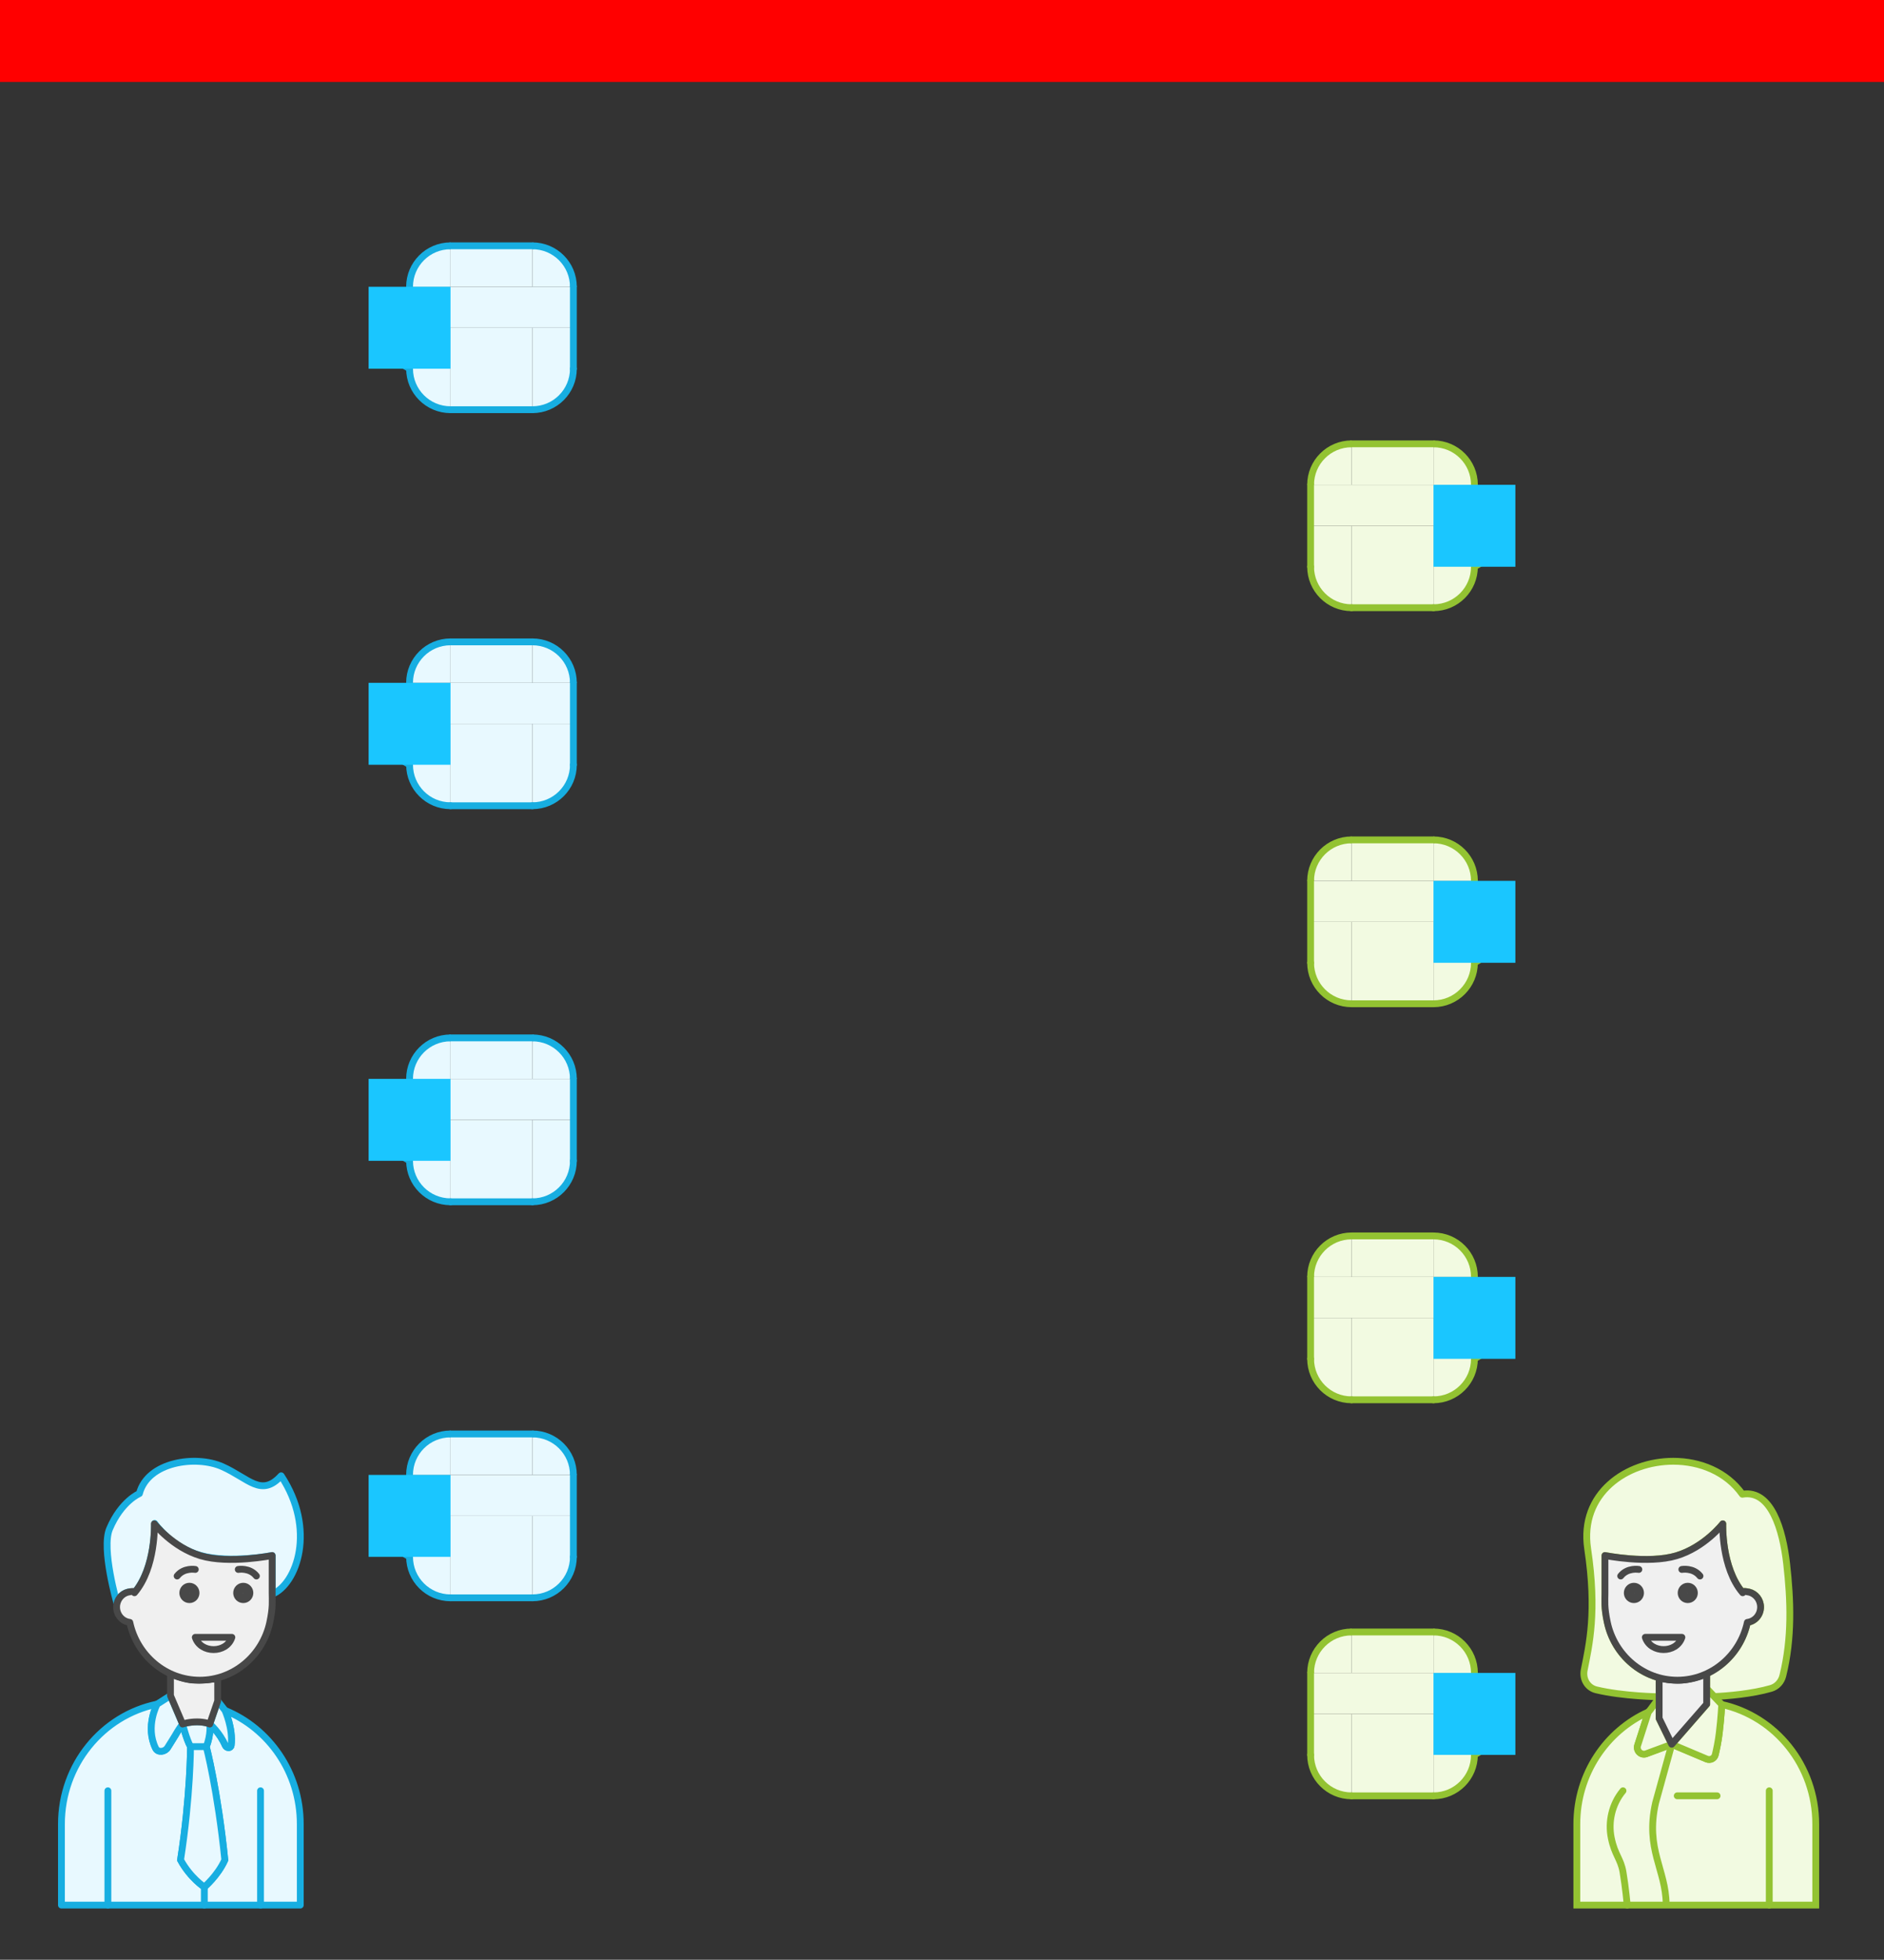 <svg xmlns="http://www.w3.org/2000/svg" width="552" height="574"><rect width="100%" height="100%" fill="#333333" stroke="none"/>    <g id="dialogue-simple-v1--family--8" data-resize="horizontal:HUG;vertical:HUG" data-constraints="horizontal:MIN;vertical:MIN;layoutPositioning:AUTO;layoutGrow:0;layoutAlign:INHERIT" data-stack="layoutMode:VERTICAL;padding:0 0 0 0;gap:24;primary:MIN;counter:CENTER" data-position="x:0;y:0;w:0;h:0">        <path id="tx-cb-title" fill="#ff00001a" d="M0 0 L552 0 L552 24 L0 24 L0 0 Z" data-constraints="horizontal:MIN;vertical:MIN;layoutPositioning:AUTO;layoutGrow:0;layoutAlign:INHERIT" data-position="w:552;h:24"></path>
        <g id="content-group" transform="translate(0, 48)" data-resize="horizontal:FIXED;vertical:HUG_ALL_CONTENT" data-position="w:552;h:0">            <g id="body" data-resize="horizontal:HUG;vertical:HUG" data-constraints="horizontal:MIN;vertical:MIN;layoutPositioning:AUTO;layoutGrow:0;layoutAlign:INHERIT" data-stack="layoutMode:VERTICAL;padding:0 0 0 0;gap:0;primary:MIN;counter:MIN" data-position="x:0;y:0;w:552;h:526">                <g id="template-frame" data-resize="horizontal:FILL;vertical:HUG" data-constraints="horizontal:MIN;vertical:MIN;layoutPositioning:AUTO;layoutGrow:0;layoutAlign:STRETCH" data-stack="layoutMode:HORIZONTAL;padding:0 96 24 96;gap:24;primary:CENTER;counter:CENTER" data-position="x:0;y:0;w:552;h:526" fill="#ffffff">                    <g id="visual-frame" data-resize="horizontal:FIXED;vertical:HUG" data-constraints="horizontal:MIN;vertical:MIN;layoutPositioning:AUTO;layoutGrow:0;layoutAlign:INHERIT" data-stack="layoutMode:VERTICAL;padding:24 12 24 12;gap:10;primary:MAX;counter:CENTER" data-position="x:96;y:0;w:360;h:502" transform="translate(96, 0)">                        <g id="bubble" data-resize="horizontal:FIXED;vertical:HUG" data-constraints="horizontal:MIN;vertical:MIN;layoutPositioning:AUTO;layoutGrow:0;layoutAlign:INHERIT" data-stack="layoutMode:HORIZONTAL;padding:0 0 0 0;gap:0;primary:MIN;counter:MIN" data-position="x:24;y:24;w:312;h:48;wMax:312" transform="translate(24, 24)">                            <g id="g-1" data-resize="horizontal:HUG;vertical:HUG" data-constraints="horizontal:MIN;vertical:MIN;layoutPositioning:AUTO;layoutGrow:0;layoutAlign:INHERIT" data-stack="layoutMode:VERTICAL;padding:12 12 12 12;gap:12;primary:MIN;counter:MIN" data-position="x:0;y:0;w:48;h:48">                                <path id="fill_lt" fill="#e8f9ff" d="M0 12 C8.5874e-7 5.373 5.373 -8.7981e-7 12 2.2737e-13 L12 12 L0 12 Z"  data-constraints="horizontal:MIN;vertical:MIN;layoutPositioning:ABSOLUTE;layoutGrow:0;layoutAlign:INHERIT"  data-position="x:0;y:0;w:12.000;h:12"></path>
                                <path id="fill_ct" transform="translate(12, 0)" fill="#e8f9ff" d="M24 12 L24 0 L0 1.0879e-6 L5.058e-7 12 L24 12 Z"  data-constraints="horizontal:STRETCH;vertical:MIN;layoutPositioning:ABSOLUTE;layoutGrow:0;layoutAlign:INHERIT"  data-position="x:12;y:0;w:24.000;h:12.000"></path>
                                <path id="fill_rt" transform="translate(36, 0)" fill="#e8f9ff" d="M0 12 L1.5549e-6 0 C6.627 8.7981e-7 12 5.373 12 12 L0 12 Z"  data-constraints="horizontal:MAX;vertical:MIN;layoutPositioning:ABSOLUTE;layoutGrow:0;layoutAlign:INHERIT"  data-position="x:36;y:0;w:12;h:12.000"></path>
                                <path id="fill_cc" transform="translate(0, 12)" fill="#e8f9ff" d="M48 12 L48 0 L0 1.2239e-6 L8.992e-7 12 L48 12 Z"  data-constraints="horizontal:STRETCH;vertical:STRETCH;layoutPositioning:ABSOLUTE;layoutGrow:0;layoutAlign:INHERIT"  data-position="x:0;y:12;w:48;h:12"></path>
                                <path id="fill_cb" transform="translate(12, 24)" fill="#e8f9ff" d="M24 1.4379e-6 L24 24 L0 24 L1.645e-7 0 L24 1.4379e-6 Z"  data-constraints="horizontal:STRETCH;vertical:MAX;layoutPositioning:ABSOLUTE;layoutGrow:0;layoutAlign:INHERIT"  data-position="x:12;y:24;w:24;h:24"></path>
                                <path id="fill_rb" transform="translate(36, 24)" fill="#e8f9ff" d="M9.5367e-7 24 C6.627 24 12 18.627 12 12 L12 0 L0 0 L0 12 L9.5367e-7 24 Z"  data-constraints="horizontal:MAX;vertical:MAX;layoutPositioning:ABSOLUTE;layoutGrow:0;layoutAlign:INHERIT"  data-position="x:36;y:24;w:12.000;h:24"></path>
                                <path id="fill_lb" transform="translate(-8.112, 24)" fill="#e8f9ff" d="M20.113 24 C13.613 24 8.113 18.5 8.113 12 L0.971 7.715 C-0.324 6.938 -0.324 5.062 0.971 4.285 L8.113 0 L20.113 0 L20.113 24 Z"  data-constraints="horizontal:MIN;vertical:MAX;layoutPositioning:ABSOLUTE;layoutGrow:0;layoutAlign:INHERIT"  data-position="x:-8.112;y:24;w:20.113;h:24"></path>
                                <path id="stroke_lt" fill="none" stroke="#17aee1" stroke-width="2" stroke-linejoin="round" stroke-linecap="none" stroke-miterlimit="4"  d="M 0 12 C 0 5.373 5.373 0 12 0"  data-constraints="horizontal:MIN;vertical:MIN;layoutPositioning:ABSOLUTE;layoutGrow:0;layoutAlign:INHERIT"  data-position="x:0;y:0;w:12.000;h:12.000"></path>
                                <path id="stroke_ct" transform="translate(12, 4.547473508864641e-13)" fill="none" stroke="#17aee1" stroke-width="2" stroke-linejoin="round" stroke-linecap="round" stroke-miterlimit="4"  d="M 24 0 L 0 0"  data-constraints="horizontal:STRETCH;vertical:MIN;layoutPositioning:ABSOLUTE;layoutGrow:0;layoutAlign:INHERIT"  data-position="x:12;y:0.000;w:24;h:0.000"></path>
                                <path id="stroke_rt" transform="translate(36, 0)" fill="none" stroke="#17aee1" stroke-width="2" stroke-linejoin="round" stroke-linecap="none" stroke-miterlimit="4"  d="M 12 12 C 12 5.373 6.627 0 0 0"  data-constraints="horizontal:MAX;vertical:MIN;layoutPositioning:ABSOLUTE;layoutGrow:0;layoutAlign:INHERIT"  data-position="x:36;y:0;w:12.000;h:12.000"></path>
                                <path id="stroke_lc" transform="translate(48, 12)" fill="none" stroke="#17aee1" stroke-width="2" stroke-linejoin="round" stroke-linecap="round" stroke-miterlimit="4"  d="M 0 24 L 0 0"  data-constraints="horizontal:MAX;vertical:STRETCH;layoutPositioning:ABSOLUTE;layoutGrow:0;layoutAlign:INHERIT"  data-position="x:48;y:12;w:0;h:24.000"></path>
                                <path id="stroke_rb" transform="translate(36, 36)" fill="none" stroke="#17aee1" stroke-width="2" stroke-linejoin="round" stroke-linecap="round" stroke-miterlimit="4"  d="M 0 12 C 6.627 12 12 6.627 12 0"  data-constraints="horizontal:MAX;vertical:MAX;layoutPositioning:ABSOLUTE;layoutGrow:0;layoutAlign:INHERIT"  data-position="x:36;y:36;w:12;h:12"></path>
                                <path id="stroke_cb" transform="translate(12, 48)" fill="none" stroke="#17aee1" stroke-width="2" stroke-linejoin="round" stroke-linecap="round" stroke-miterlimit="4"  d="M 24 0 L 0 0"  data-constraints="horizontal:STRETCH;vertical:MAX;layoutPositioning:ABSOLUTE;layoutGrow:0;layoutAlign:INHERIT"  data-position="x:12;y:48;w:24;h:0"></path>
                                <path id="stroke_lb" transform="translate(-8.112, 24)" fill="none" stroke="#17aee1" stroke-width="2" stroke-linejoin="round" stroke-linecap="round" stroke-miterlimit="4"  d="M 20.113 24 C 13.485 24 8.113 18.627 8.113 12 L 0.971 7.715 C -0.324 6.938 -0.324 5.062 0.971 4.285 L 8.113 0"  data-constraints="horizontal:MIN;vertical:MAX;layoutPositioning:ABSOLUTE;layoutGrow:0;layoutAlign:INHERIT"  data-position="x:-8.112;y:24;w:20.113;h:24"></path>
                                <path id="stroke_rc" transform="translate(0, 12)" fill="none" stroke="#17aee1" stroke-width="2" stroke-linejoin="round" stroke-linecap="round" stroke-miterlimit="4"  d="M 0 12 L 0 0"  data-constraints="horizontal:MIN;vertical:STRETCH;layoutPositioning:ABSOLUTE;layoutGrow:0;layoutAlign:INHERIT"  data-position="x:0;y:12;w:0;h:12"></path>
                                <g id="tx-lt-1"  data-constraints="horizontal:MIN;vertical:MIN;layoutPositioning:AUTO;layoutGrow:0;layoutAlign:INHERIT"  data-position="x:12;y:12;w:24;h:24;wMin:24;wMax:264" fill="#ff00001a" transform="translate(12, 12)"></g></g>
                            <rect id="bt-cc-remove-1"  data-constraints="horizontal:MIN;vertical:CENTER;layoutPositioning:ABSOLUTE;layoutGrow:0;layoutAlign:INHERIT"  data-position="x:-12;y:12;w:24;h:24" fill="#1ac6ff33" transform="matrix(1, 1.6081230200044232e-16, -1.6081230200044232e-16, 1, -12, 12)" width="24" height="24" rx="0" ry="0"></rect></g>
                        <g id="bubble_1" data-resize="horizontal:FIXED;vertical:HUG" data-constraints="horizontal:MIN;vertical:MIN;layoutPositioning:AUTO;layoutGrow:0;layoutAlign:INHERIT" data-stack="layoutMode:HORIZONTAL;padding:0 0 0 0;gap:0;primary:MAX;counter:MIN" data-position="x:24;y:82;w:312;h:48;wMax:312" transform="translate(24, 82)">                            <g id="g-2" data-resize="horizontal:HUG;vertical:HUG" data-constraints="horizontal:MIN;vertical:MIN;layoutPositioning:AUTO;layoutGrow:0;layoutAlign:INHERIT" data-stack="layoutMode:VERTICAL;padding:12 12 12 12;gap:12;primary:MIN;counter:MIN" data-position="x:264;y:0;w:48;h:48" transform="translate(264, 0)">                                <path id="fill_lt_1" fill="#f2fae1" d="M0 12 C8.5874e-7 5.373 5.373 -8.7981e-7 12 2.2737e-13 L12 12 L0 12 Z"  data-constraints="horizontal:MIN;vertical:MIN;layoutPositioning:ABSOLUTE;layoutGrow:0;layoutAlign:INHERIT"  data-position="x:0;y:0;w:12.000;h:12"></path>
                                <path id="fill_ct_1" transform="translate(12, 0)" fill="#f2fae1" d="M24 12 L24 0 L0 1.0879e-6 L5.058e-7 12 L24 12 Z"  data-constraints="horizontal:STRETCH;vertical:MIN;layoutPositioning:ABSOLUTE;layoutGrow:0;layoutAlign:INHERIT"  data-position="x:12;y:0;w:24;h:12.000"></path>
                                <path id="fill_rt_1" transform="translate(36, 0)" fill="#f2fae1" d="M0 12 L1.5549e-6 0 C6.627 8.7981e-7 12 5.373 12 12 L0 12 Z"  data-constraints="horizontal:MAX;vertical:MIN;layoutPositioning:ABSOLUTE;layoutGrow:0;layoutAlign:INHERIT"  data-position="x:36;y:0;w:12;h:12.000"></path>
                                <path id="fill_cc_1" transform="translate(0, 12)" fill="#f2fae1" d="M48 12 L48 0 L0 1.2239e-6 L8.992e-7 12 L48 12 Z"  data-constraints="horizontal:STRETCH;vertical:STRETCH;layoutPositioning:ABSOLUTE;layoutGrow:0;layoutAlign:INHERIT"  data-position="x:0;y:12;w:48;h:12"></path>
                                <path id="fill_cb_1" transform="translate(12, 24)" fill="#f2fae1" d="M24 3.3452e-6 L24 24 L0 24 L3.29e-7 0 L24 3.3452e-6 Z"  data-constraints="horizontal:STRETCH;vertical:MAX;layoutPositioning:ABSOLUTE;layoutGrow:0;layoutAlign:INHERIT"  data-position="x:12;y:24;w:24;h:24"></path>
                                <path id="fill_lb_1" transform="translate(-4.8613087703540045e-14, 24)" fill="#f2fae1" d="M12 24 C5.373 24 -5.9012e-7 18.627 4.8613e-14 12 L0 7.276e-12 L12 1.4552e-11 L12 24 Z"  data-constraints="horizontal:MIN;vertical:MAX;layoutPositioning:ABSOLUTE;layoutGrow:0;layoutAlign:INHERIT"  data-position="x:-0.000;y:24;w:12.000;h:24"></path>
                                <path id="fill_rb_1" transform="translate(36, 24)" fill="#f2fae1" d="M0 24 C7 24 12 19 12 12 L19.142 7.715 C20.436 6.938 20.436 5.062 19.142 4.285 L12 0 L0 0 L0 24 Z"  data-constraints="horizontal:MAX;vertical:MAX;layoutPositioning:ABSOLUTE;layoutGrow:0;layoutAlign:INHERIT"  data-position="x:36;y:24;w:20.113;h:24"></path>
                                <path id="stroke_lt_1" fill="none" stroke="#93c332" stroke-width="2" stroke-linejoin="round" stroke-linecap="none" stroke-miterlimit="4"  d="M 0 12 C 0 5.373 5.373 0 12 0"  data-constraints="horizontal:MIN;vertical:MIN;layoutPositioning:ABSOLUTE;layoutGrow:0;layoutAlign:INHERIT"  data-position="x:0;y:0;w:12.000;h:12.000"></path>
                                <path id="stroke_ct_1" transform="translate(12, 4.547473508864641e-13)" fill="none" stroke="#93c332" stroke-width="2" stroke-linejoin="round" stroke-linecap="round" stroke-miterlimit="4"  d="M 24 0 L 0 0"  data-constraints="horizontal:STRETCH;vertical:MIN;layoutPositioning:ABSOLUTE;layoutGrow:0;layoutAlign:INHERIT"  data-position="x:12;y:0.000;w:24;h:0.000"></path>
                                <path id="rt_stroke" transform="translate(36, 0)" fill="none" stroke="#93c332" stroke-width="2" stroke-linejoin="round" stroke-linecap="none" stroke-miterlimit="4"  d="M 12 12 C 12 5.373 6.627 0 0 0"  data-constraints="horizontal:MAX;vertical:MIN;layoutPositioning:ABSOLUTE;layoutGrow:0;layoutAlign:INHERIT"  data-position="x:36;y:0;w:12.000;h:12.000"></path>
                                <path id="stroke_lc_1" transform="translate(48, 12)" fill="none" stroke="#93c332" stroke-width="2" stroke-linejoin="round" stroke-linecap="round" stroke-miterlimit="4"  d="M 0 12 L 0 0"  data-constraints="horizontal:MAX;vertical:STRETCH;layoutPositioning:ABSOLUTE;layoutGrow:0;layoutAlign:INHERIT"  data-position="x:48;y:12;w:0;h:12"></path>
                                <path id="stroke_rb_1" transform="translate(36, 24)" fill="none" stroke="#93c332" stroke-width="2" stroke-linejoin="round" stroke-linecap="round" stroke-miterlimit="4"  d="M 0 24 C 6.627 24 12 18.627 12 12 L 19.142 7.715 C 20.436 6.938 20.436 5.062 19.142 4.285 L 12 0"  data-constraints="horizontal:MAX;vertical:MAX;layoutPositioning:ABSOLUTE;layoutGrow:0;layoutAlign:INHERIT"  data-position="x:36;y:24;w:20.113;h:24"></path>
                                <path id="stroke_cb_1" transform="translate(12, 48)" fill="none" stroke="#93c332" stroke-width="2" stroke-linejoin="round" stroke-linecap="round" stroke-miterlimit="4"  d="M 24 0 L 0 0"  data-constraints="horizontal:STRETCH;vertical:MAX;layoutPositioning:ABSOLUTE;layoutGrow:0;layoutAlign:INHERIT"  data-position="x:12;y:48;w:24;h:0"></path>
                                <path id="stroke_lb_1" transform="translate(0, 36)" fill="none" stroke="#93c332" stroke-width="2" stroke-linejoin="round" stroke-linecap="round" stroke-miterlimit="4"  d="M 12 12 C 5.373 12 -0 6.627 2.382e-12 0"  data-constraints="horizontal:MIN;vertical:MAX;layoutPositioning:ABSOLUTE;layoutGrow:0;layoutAlign:INHERIT"  data-position="x:0;y:36;w:12;h:12"></path>
                                <path id="stroke_rc_1" transform="translate(0, 12)" fill="none" stroke="#93c332" stroke-width="2" stroke-linejoin="round" stroke-linecap="round" stroke-miterlimit="4"  d="M 0 24 L 0 0"  data-constraints="horizontal:MIN;vertical:STRETCH;layoutPositioning:ABSOLUTE;layoutGrow:0;layoutAlign:INHERIT"  data-position="x:0;y:12;w:0;h:24.000"></path>
                                <g id="tx-lt-2"  data-constraints="horizontal:MIN;vertical:MIN;layoutPositioning:AUTO;layoutGrow:0;layoutAlign:INHERIT"  data-position="x:12;y:12;w:24;h:24;wMin:24;wMax:264" fill="#ff00001a" transform="translate(12, 12)"></g></g>
                            <rect id="bt-cc-remove-2"  data-constraints="horizontal:MAX;vertical:CENTER;layoutPositioning:ABSOLUTE;layoutGrow:0;layoutAlign:INHERIT"  data-position="x:300;y:12;w:24;h:24" fill="#1ac6ff33" transform="matrix(1, 1.6081230200044232e-16, -1.6081230200044232e-16, 1, 300, 12)" width="24" height="24" rx="0" ry="0"></rect></g>
                        <g id="bubble_2" data-resize="horizontal:FIXED;vertical:HUG" data-constraints="horizontal:MIN;vertical:MIN;layoutPositioning:AUTO;layoutGrow:0;layoutAlign:INHERIT" data-stack="layoutMode:HORIZONTAL;padding:0 0 0 0;gap:0;primary:MIN;counter:MIN" data-position="x:24;y:140;w:312;h:48;wMax:312" transform="translate(24, 140)">                            <g id="g-1_1" data-resize="horizontal:HUG;vertical:HUG" data-constraints="horizontal:MIN;vertical:MIN;layoutPositioning:AUTO;layoutGrow:0;layoutAlign:INHERIT" data-stack="layoutMode:VERTICAL;padding:12 12 12 12;gap:12;primary:MIN;counter:MIN" data-position="x:0;y:0;w:48;h:48">                                <path id="fill_lt_2" fill="#e8f9ff" d="M0 12 C8.5874e-7 5.373 5.373 -8.7981e-7 12 2.2737e-13 L12 12 L0 12 Z"  data-constraints="horizontal:MIN;vertical:MIN;layoutPositioning:ABSOLUTE;layoutGrow:0;layoutAlign:INHERIT"  data-position="x:0;y:0;w:12.000;h:12"></path>
                                <path id="fill_ct_2" transform="translate(12, 0)" fill="#e8f9ff" d="M24 12 L24 0 L0 1.0879e-6 L5.058e-7 12 L24 12 Z"  data-constraints="horizontal:STRETCH;vertical:MIN;layoutPositioning:ABSOLUTE;layoutGrow:0;layoutAlign:INHERIT"  data-position="x:12;y:0;w:24.000;h:12.000"></path>
                                <path id="fill_rt_2" transform="translate(36, 0)" fill="#e8f9ff" d="M0 12 L1.5549e-6 0 C6.627 8.7981e-7 12 5.373 12 12 L0 12 Z"  data-constraints="horizontal:MAX;vertical:MIN;layoutPositioning:ABSOLUTE;layoutGrow:0;layoutAlign:INHERIT"  data-position="x:36;y:0;w:12;h:12.000"></path>
                                <path id="fill_cc_2" transform="translate(0, 12)" fill="#e8f9ff" d="M48 12 L48 0 L0 1.2239e-6 L8.992e-7 12 L48 12 Z"  data-constraints="horizontal:STRETCH;vertical:STRETCH;layoutPositioning:ABSOLUTE;layoutGrow:0;layoutAlign:INHERIT"  data-position="x:0;y:12;w:48;h:12"></path>
                                <path id="fill_cb_2" transform="translate(12, 24)" fill="#e8f9ff" d="M24 1.4379e-6 L24 24 L0 24 L1.645e-7 0 L24 1.4379e-6 Z"  data-constraints="horizontal:STRETCH;vertical:MAX;layoutPositioning:ABSOLUTE;layoutGrow:0;layoutAlign:INHERIT"  data-position="x:12;y:24;w:24;h:24"></path>
                                <path id="fill_rb_2" transform="translate(36, 24)" fill="#e8f9ff" d="M9.5367e-7 24 C6.627 24 12 18.627 12 12 L12 0 L0 0 L0 12 L9.5367e-7 24 Z"  data-constraints="horizontal:MAX;vertical:MAX;layoutPositioning:ABSOLUTE;layoutGrow:0;layoutAlign:INHERIT"  data-position="x:36;y:24;w:12.000;h:24"></path>
                                <path id="fill_lb_2" transform="translate(-8.112, 24)" fill="#e8f9ff" d="M20.113 24 C13.613 24 8.113 18.5 8.113 12 L0.971 7.715 C-0.324 6.938 -0.324 5.062 0.971 4.285 L8.113 0 L20.113 0 L20.113 24 Z"  data-constraints="horizontal:MIN;vertical:MAX;layoutPositioning:ABSOLUTE;layoutGrow:0;layoutAlign:INHERIT"  data-position="x:-8.112;y:24;w:20.113;h:24"></path>
                                <path id="stroke_lt_2" fill="none" stroke="#17aee1" stroke-width="2" stroke-linejoin="round" stroke-linecap="none" stroke-miterlimit="4"  d="M 0 12 C 0 5.373 5.373 0 12 0"  data-constraints="horizontal:MIN;vertical:MIN;layoutPositioning:ABSOLUTE;layoutGrow:0;layoutAlign:INHERIT"  data-position="x:0;y:0;w:12.000;h:12.000"></path>
                                <path id="stroke_ct_2" transform="translate(12, 4.547473508864641e-13)" fill="none" stroke="#17aee1" stroke-width="2" stroke-linejoin="round" stroke-linecap="round" stroke-miterlimit="4"  d="M 24 0 L 0 0"  data-constraints="horizontal:STRETCH;vertical:MIN;layoutPositioning:ABSOLUTE;layoutGrow:0;layoutAlign:INHERIT"  data-position="x:12;y:0.000;w:24;h:0.000"></path>
                                <path id="stroke_rt_1" transform="translate(36, 0)" fill="none" stroke="#17aee1" stroke-width="2" stroke-linejoin="round" stroke-linecap="none" stroke-miterlimit="4"  d="M 12 12 C 12 5.373 6.627 0 0 0"  data-constraints="horizontal:MAX;vertical:MIN;layoutPositioning:ABSOLUTE;layoutGrow:0;layoutAlign:INHERIT"  data-position="x:36;y:0;w:12.000;h:12.000"></path>
                                <path id="stroke_lc_2" transform="translate(48, 12)" fill="none" stroke="#17aee1" stroke-width="2" stroke-linejoin="round" stroke-linecap="round" stroke-miterlimit="4"  d="M 0 24 L 0 0"  data-constraints="horizontal:MAX;vertical:STRETCH;layoutPositioning:ABSOLUTE;layoutGrow:0;layoutAlign:INHERIT"  data-position="x:48;y:12;w:0;h:24.000"></path>
                                <path id="stroke_rb_2" transform="translate(36, 36)" fill="none" stroke="#17aee1" stroke-width="2" stroke-linejoin="round" stroke-linecap="round" stroke-miterlimit="4"  d="M 0 12 C 6.627 12 12 6.627 12 0"  data-constraints="horizontal:MAX;vertical:MAX;layoutPositioning:ABSOLUTE;layoutGrow:0;layoutAlign:INHERIT"  data-position="x:36;y:36;w:12;h:12"></path>
                                <path id="stroke_cb_2" transform="translate(12, 48)" fill="none" stroke="#17aee1" stroke-width="2" stroke-linejoin="round" stroke-linecap="round" stroke-miterlimit="4"  d="M 24 0 L 0 0"  data-constraints="horizontal:STRETCH;vertical:MAX;layoutPositioning:ABSOLUTE;layoutGrow:0;layoutAlign:INHERIT"  data-position="x:12;y:48;w:24;h:0"></path>
                                <path id="stroke_lb_2" transform="translate(-8.112, 24)" fill="none" stroke="#17aee1" stroke-width="2" stroke-linejoin="round" stroke-linecap="round" stroke-miterlimit="4"  d="M 20.113 24 C 13.485 24 8.113 18.627 8.113 12 L 0.971 7.715 C -0.324 6.938 -0.324 5.062 0.971 4.285 L 8.113 0"  data-constraints="horizontal:MIN;vertical:MAX;layoutPositioning:ABSOLUTE;layoutGrow:0;layoutAlign:INHERIT"  data-position="x:-8.112;y:24;w:20.113;h:24"></path>
                                <path id="stroke_rc_2" transform="translate(0, 12)" fill="none" stroke="#17aee1" stroke-width="2" stroke-linejoin="round" stroke-linecap="round" stroke-miterlimit="4"  d="M 0 12 L 0 0"  data-constraints="horizontal:MIN;vertical:STRETCH;layoutPositioning:ABSOLUTE;layoutGrow:0;layoutAlign:INHERIT"  data-position="x:0;y:12;w:0;h:12"></path>
                                <g id="tx-lt-3"  data-constraints="horizontal:MIN;vertical:MIN;layoutPositioning:AUTO;layoutGrow:0;layoutAlign:INHERIT"  data-position="x:12;y:12;w:24;h:24;wMin:24;wMax:264" fill="#ff00001a" transform="translate(12, 12)"></g></g>
                            <rect id="bt-cc-remove-3"  data-constraints="horizontal:MIN;vertical:CENTER;layoutPositioning:ABSOLUTE;layoutGrow:0;layoutAlign:INHERIT"  data-position="x:-12;y:12;w:24;h:24" fill="#1ac6ff33" transform="matrix(1, 1.6081230200044232e-16, -1.6081230200044232e-16, 1, -12, 12)" width="24" height="24" rx="0" ry="0"></rect></g>
                        <g id="bubble_3" data-resize="horizontal:FIXED;vertical:HUG" data-constraints="horizontal:MIN;vertical:MIN;layoutPositioning:AUTO;layoutGrow:0;layoutAlign:INHERIT" data-stack="layoutMode:HORIZONTAL;padding:0 0 0 0;gap:0;primary:MAX;counter:MIN" data-position="x:24;y:198;w:312;h:48;wMax:312" transform="translate(24, 198)">                            <g id="g-2_1" data-resize="horizontal:HUG;vertical:HUG" data-constraints="horizontal:MIN;vertical:MIN;layoutPositioning:AUTO;layoutGrow:0;layoutAlign:INHERIT" data-stack="layoutMode:VERTICAL;padding:12 12 12 12;gap:12;primary:MIN;counter:MIN" data-position="x:264;y:0;w:48;h:48" transform="translate(264, 0)">                                <path id="fill_lt_3" fill="#f2fae1" d="M0 12 C8.5874e-7 5.373 5.373 -8.7981e-7 12 2.2737e-13 L12 12 L0 12 Z"  data-constraints="horizontal:MIN;vertical:MIN;layoutPositioning:ABSOLUTE;layoutGrow:0;layoutAlign:INHERIT"  data-position="x:0;y:0;w:12.000;h:12"></path>
                                <path id="fill_ct_3" transform="translate(12, 0)" fill="#f2fae1" d="M24 12 L24 0 L0 1.0879e-6 L5.058e-7 12 L24 12 Z"  data-constraints="horizontal:STRETCH;vertical:MIN;layoutPositioning:ABSOLUTE;layoutGrow:0;layoutAlign:INHERIT"  data-position="x:12;y:0;w:24;h:12.000"></path>
                                <path id="fill_rt_3" transform="translate(36, 0)" fill="#f2fae1" d="M0 12 L1.5549e-6 0 C6.627 8.7981e-7 12 5.373 12 12 L0 12 Z"  data-constraints="horizontal:MAX;vertical:MIN;layoutPositioning:ABSOLUTE;layoutGrow:0;layoutAlign:INHERIT"  data-position="x:36;y:0;w:12;h:12.000"></path>
                                <path id="fill_cc_3" transform="translate(0, 12)" fill="#f2fae1" d="M48 12 L48 0 L0 1.2239e-6 L8.992e-7 12 L48 12 Z"  data-constraints="horizontal:STRETCH;vertical:STRETCH;layoutPositioning:ABSOLUTE;layoutGrow:0;layoutAlign:INHERIT"  data-position="x:0;y:12;w:48;h:12"></path>
                                <path id="fill_cb_3" transform="translate(12, 24)" fill="#f2fae1" d="M24 3.3452e-6 L24 24 L0 24 L3.29e-7 0 L24 3.3452e-6 Z"  data-constraints="horizontal:STRETCH;vertical:MAX;layoutPositioning:ABSOLUTE;layoutGrow:0;layoutAlign:INHERIT"  data-position="x:12;y:24;w:24;h:24"></path>
                                <path id="fill_lb_3" transform="translate(-4.8613087703540045e-14, 24)" fill="#f2fae1" d="M12 24 C5.373 24 -5.9012e-7 18.627 4.8613e-14 12 L0 7.276e-12 L12 1.4552e-11 L12 24 Z"  data-constraints="horizontal:MIN;vertical:MAX;layoutPositioning:ABSOLUTE;layoutGrow:0;layoutAlign:INHERIT"  data-position="x:-0.000;y:24;w:12.000;h:24"></path>
                                <path id="fill_rb_3" transform="translate(36, 24)" fill="#f2fae1" d="M0 24 C7 24 12 19 12 12 L19.142 7.715 C20.436 6.938 20.436 5.062 19.142 4.285 L12 0 L0 0 L0 24 Z"  data-constraints="horizontal:MAX;vertical:MAX;layoutPositioning:ABSOLUTE;layoutGrow:0;layoutAlign:INHERIT"  data-position="x:36;y:24;w:20.113;h:24"></path>
                                <path id="stroke_lt_3" fill="none" stroke="#93c332" stroke-width="2" stroke-linejoin="round" stroke-linecap="none" stroke-miterlimit="4"  d="M 0 12 C 0 5.373 5.373 0 12 0"  data-constraints="horizontal:MIN;vertical:MIN;layoutPositioning:ABSOLUTE;layoutGrow:0;layoutAlign:INHERIT"  data-position="x:0;y:0;w:12.000;h:12.000"></path>
                                <path id="stroke_ct_3" transform="translate(12, 4.547473508864641e-13)" fill="none" stroke="#93c332" stroke-width="2" stroke-linejoin="round" stroke-linecap="round" stroke-miterlimit="4"  d="M 24 0 L 0 0"  data-constraints="horizontal:STRETCH;vertical:MIN;layoutPositioning:ABSOLUTE;layoutGrow:0;layoutAlign:INHERIT"  data-position="x:12;y:0.000;w:24;h:0.000"></path>
                                <path id="rt_stroke_1" transform="translate(36, 0)" fill="none" stroke="#93c332" stroke-width="2" stroke-linejoin="round" stroke-linecap="none" stroke-miterlimit="4"  d="M 12 12 C 12 5.373 6.627 0 0 0"  data-constraints="horizontal:MAX;vertical:MIN;layoutPositioning:ABSOLUTE;layoutGrow:0;layoutAlign:INHERIT"  data-position="x:36;y:0;w:12.000;h:12.000"></path>
                                <path id="stroke_lc_3" transform="translate(48, 12)" fill="none" stroke="#93c332" stroke-width="2" stroke-linejoin="round" stroke-linecap="round" stroke-miterlimit="4"  d="M 0 12 L 0 0"  data-constraints="horizontal:MAX;vertical:STRETCH;layoutPositioning:ABSOLUTE;layoutGrow:0;layoutAlign:INHERIT"  data-position="x:48;y:12;w:0;h:12"></path>
                                <path id="stroke_rb_3" transform="translate(36, 24)" fill="none" stroke="#93c332" stroke-width="2" stroke-linejoin="round" stroke-linecap="round" stroke-miterlimit="4"  d="M 0 24 C 6.627 24 12 18.627 12 12 L 19.142 7.715 C 20.436 6.938 20.436 5.062 19.142 4.285 L 12 0"  data-constraints="horizontal:MAX;vertical:MAX;layoutPositioning:ABSOLUTE;layoutGrow:0;layoutAlign:INHERIT"  data-position="x:36;y:24;w:20.113;h:24"></path>
                                <path id="stroke_cb_3" transform="translate(12, 48)" fill="none" stroke="#93c332" stroke-width="2" stroke-linejoin="round" stroke-linecap="round" stroke-miterlimit="4"  d="M 24 0 L 0 0"  data-constraints="horizontal:STRETCH;vertical:MAX;layoutPositioning:ABSOLUTE;layoutGrow:0;layoutAlign:INHERIT"  data-position="x:12;y:48;w:24;h:0"></path>
                                <path id="stroke_lb_3" transform="translate(0, 36)" fill="none" stroke="#93c332" stroke-width="2" stroke-linejoin="round" stroke-linecap="round" stroke-miterlimit="4"  d="M 12 12 C 5.373 12 -0 6.627 2.382e-12 0"  data-constraints="horizontal:MIN;vertical:MAX;layoutPositioning:ABSOLUTE;layoutGrow:0;layoutAlign:INHERIT"  data-position="x:0;y:36;w:12;h:12"></path>
                                <path id="stroke_rc_3" transform="translate(0, 12)" fill="none" stroke="#93c332" stroke-width="2" stroke-linejoin="round" stroke-linecap="round" stroke-miterlimit="4"  d="M 0 24 L 0 0"  data-constraints="horizontal:MIN;vertical:STRETCH;layoutPositioning:ABSOLUTE;layoutGrow:0;layoutAlign:INHERIT"  data-position="x:0;y:12;w:0;h:24.000"></path>
                                <g id="tx-lt-4"  data-constraints="horizontal:MIN;vertical:MIN;layoutPositioning:AUTO;layoutGrow:0;layoutAlign:INHERIT"  data-position="x:12;y:12;w:24;h:24;wMin:24;wMax:264" fill="#ff00001a" transform="translate(12, 12)"></g></g>
                            <rect id="bt-cc-remove-4"  data-constraints="horizontal:MAX;vertical:CENTER;layoutPositioning:ABSOLUTE;layoutGrow:0;layoutAlign:INHERIT"  data-position="x:300;y:12;w:24;h:24" fill="#1ac6ff33" transform="matrix(1, 1.6081230200044232e-16, -1.6081230200044232e-16, 1, 300, 12)" width="24" height="24" rx="0" ry="0"></rect></g>
                        <g id="bubble_4" data-resize="horizontal:FIXED;vertical:HUG" data-constraints="horizontal:MIN;vertical:MIN;layoutPositioning:AUTO;layoutGrow:0;layoutAlign:INHERIT" data-stack="layoutMode:HORIZONTAL;padding:0 0 0 0;gap:0;primary:MIN;counter:MIN" data-position="x:24;y:256;w:312;h:48;wMax:312" transform="translate(24, 256)">                            <g id="g-1_2" data-resize="horizontal:HUG;vertical:HUG" data-constraints="horizontal:MIN;vertical:MIN;layoutPositioning:AUTO;layoutGrow:0;layoutAlign:INHERIT" data-stack="layoutMode:VERTICAL;padding:12 12 12 12;gap:12;primary:MIN;counter:MIN" data-position="x:0;y:0;w:48;h:48">                                <path id="fill_lt_4" fill="#e8f9ff" d="M0 12 C8.5874e-7 5.373 5.373 -8.7981e-7 12 2.2737e-13 L12 12 L0 12 Z"  data-constraints="horizontal:MIN;vertical:MIN;layoutPositioning:ABSOLUTE;layoutGrow:0;layoutAlign:INHERIT"  data-position="x:0;y:0;w:12.000;h:12"></path>
                                <path id="fill_ct_4" transform="translate(12, 0)" fill="#e8f9ff" d="M24 12 L24 0 L0 1.0879e-6 L5.058e-7 12 L24 12 Z"  data-constraints="horizontal:STRETCH;vertical:MIN;layoutPositioning:ABSOLUTE;layoutGrow:0;layoutAlign:INHERIT"  data-position="x:12;y:0;w:24.000;h:12.000"></path>
                                <path id="fill_rt_4" transform="translate(36, 0)" fill="#e8f9ff" d="M0 12 L1.5549e-6 0 C6.627 8.7981e-7 12 5.373 12 12 L0 12 Z"  data-constraints="horizontal:MAX;vertical:MIN;layoutPositioning:ABSOLUTE;layoutGrow:0;layoutAlign:INHERIT"  data-position="x:36;y:0;w:12;h:12.000"></path>
                                <path id="fill_cc_4" transform="translate(0, 12)" fill="#e8f9ff" d="M48 12 L48 0 L0 1.2239e-6 L8.992e-7 12 L48 12 Z"  data-constraints="horizontal:STRETCH;vertical:STRETCH;layoutPositioning:ABSOLUTE;layoutGrow:0;layoutAlign:INHERIT"  data-position="x:0;y:12;w:48;h:12"></path>
                                <path id="fill_cb_4" transform="translate(12, 24)" fill="#e8f9ff" d="M24 1.4379e-6 L24 24 L0 24 L1.645e-7 0 L24 1.4379e-6 Z"  data-constraints="horizontal:STRETCH;vertical:MAX;layoutPositioning:ABSOLUTE;layoutGrow:0;layoutAlign:INHERIT"  data-position="x:12;y:24;w:24;h:24"></path>
                                <path id="fill_rb_4" transform="translate(36, 24)" fill="#e8f9ff" d="M9.5367e-7 24 C6.627 24 12 18.627 12 12 L12 0 L0 0 L0 12 L9.5367e-7 24 Z"  data-constraints="horizontal:MAX;vertical:MAX;layoutPositioning:ABSOLUTE;layoutGrow:0;layoutAlign:INHERIT"  data-position="x:36;y:24;w:12.000;h:24"></path>
                                <path id="fill_lb_4" transform="translate(-8.112, 24)" fill="#e8f9ff" d="M20.113 24 C13.613 24 8.113 18.5 8.113 12 L0.971 7.715 C-0.324 6.938 -0.324 5.062 0.971 4.285 L8.113 0 L20.113 0 L20.113 24 Z"  data-constraints="horizontal:MIN;vertical:MAX;layoutPositioning:ABSOLUTE;layoutGrow:0;layoutAlign:INHERIT"  data-position="x:-8.112;y:24;w:20.113;h:24"></path>
                                <path id="stroke_lt_4" fill="none" stroke="#17aee1" stroke-width="2" stroke-linejoin="round" stroke-linecap="none" stroke-miterlimit="4"  d="M 0 12 C 0 5.373 5.373 0 12 0"  data-constraints="horizontal:MIN;vertical:MIN;layoutPositioning:ABSOLUTE;layoutGrow:0;layoutAlign:INHERIT"  data-position="x:0;y:0;w:12.000;h:12.000"></path>
                                <path id="stroke_ct_4" transform="translate(12, 4.547473508864641e-13)" fill="none" stroke="#17aee1" stroke-width="2" stroke-linejoin="round" stroke-linecap="round" stroke-miterlimit="4"  d="M 24 0 L 0 0"  data-constraints="horizontal:STRETCH;vertical:MIN;layoutPositioning:ABSOLUTE;layoutGrow:0;layoutAlign:INHERIT"  data-position="x:12;y:0.000;w:24;h:0.000"></path>
                                <path id="stroke_rt_2" transform="translate(36, 0)" fill="none" stroke="#17aee1" stroke-width="2" stroke-linejoin="round" stroke-linecap="none" stroke-miterlimit="4"  d="M 12 12 C 12 5.373 6.627 0 0 0"  data-constraints="horizontal:MAX;vertical:MIN;layoutPositioning:ABSOLUTE;layoutGrow:0;layoutAlign:INHERIT"  data-position="x:36;y:0;w:12.000;h:12.000"></path>
                                <path id="stroke_lc_4" transform="translate(48, 12)" fill="none" stroke="#17aee1" stroke-width="2" stroke-linejoin="round" stroke-linecap="round" stroke-miterlimit="4"  d="M 0 24 L 0 0"  data-constraints="horizontal:MAX;vertical:STRETCH;layoutPositioning:ABSOLUTE;layoutGrow:0;layoutAlign:INHERIT"  data-position="x:48;y:12;w:0;h:24.000"></path>
                                <path id="stroke_rb_4" transform="translate(36, 36)" fill="none" stroke="#17aee1" stroke-width="2" stroke-linejoin="round" stroke-linecap="round" stroke-miterlimit="4"  d="M 0 12 C 6.627 12 12 6.627 12 0"  data-constraints="horizontal:MAX;vertical:MAX;layoutPositioning:ABSOLUTE;layoutGrow:0;layoutAlign:INHERIT"  data-position="x:36;y:36;w:12;h:12"></path>
                                <path id="stroke_cb_4" transform="translate(12, 48)" fill="none" stroke="#17aee1" stroke-width="2" stroke-linejoin="round" stroke-linecap="round" stroke-miterlimit="4"  d="M 24 0 L 0 0"  data-constraints="horizontal:STRETCH;vertical:MAX;layoutPositioning:ABSOLUTE;layoutGrow:0;layoutAlign:INHERIT"  data-position="x:12;y:48;w:24;h:0"></path>
                                <path id="stroke_lb_4" transform="translate(-8.112, 24)" fill="none" stroke="#17aee1" stroke-width="2" stroke-linejoin="round" stroke-linecap="round" stroke-miterlimit="4"  d="M 20.113 24 C 13.485 24 8.113 18.627 8.113 12 L 0.971 7.715 C -0.324 6.938 -0.324 5.062 0.971 4.285 L 8.113 0"  data-constraints="horizontal:MIN;vertical:MAX;layoutPositioning:ABSOLUTE;layoutGrow:0;layoutAlign:INHERIT"  data-position="x:-8.112;y:24;w:20.113;h:24"></path>
                                <path id="stroke_rc_4" transform="translate(0, 12)" fill="none" stroke="#17aee1" stroke-width="2" stroke-linejoin="round" stroke-linecap="round" stroke-miterlimit="4"  d="M 0 12 L 0 0"  data-constraints="horizontal:MIN;vertical:STRETCH;layoutPositioning:ABSOLUTE;layoutGrow:0;layoutAlign:INHERIT"  data-position="x:0;y:12;w:0;h:12"></path>
                                <g id="tx-lt-5"  data-constraints="horizontal:MIN;vertical:MIN;layoutPositioning:AUTO;layoutGrow:0;layoutAlign:INHERIT"  data-position="x:12;y:12;w:24;h:24;wMin:24;wMax:264" fill="#ff00001a" transform="translate(12, 12)"></g></g>
                            <rect id="bt-cc-remove-5"  data-constraints="horizontal:MIN;vertical:CENTER;layoutPositioning:ABSOLUTE;layoutGrow:0;layoutAlign:INHERIT"  data-position="x:-12;y:12;w:24;h:24" fill="#1ac6ff33" transform="matrix(1, 1.6081230200044232e-16, -1.6081230200044232e-16, 1, -12, 12)" width="24" height="24" rx="0" ry="0"></rect></g>
                        <g id="bubble_5" data-resize="horizontal:FIXED;vertical:HUG" data-constraints="horizontal:MIN;vertical:MIN;layoutPositioning:AUTO;layoutGrow:0;layoutAlign:INHERIT" data-stack="layoutMode:HORIZONTAL;padding:0 0 0 0;gap:0;primary:MAX;counter:MIN" data-position="x:24;y:314;w:312;h:48;wMax:312" transform="translate(24, 314)">                            <g id="g-2_2" data-resize="horizontal:HUG;vertical:HUG" data-constraints="horizontal:MIN;vertical:MIN;layoutPositioning:AUTO;layoutGrow:0;layoutAlign:INHERIT" data-stack="layoutMode:VERTICAL;padding:12 12 12 12;gap:12;primary:MIN;counter:MIN" data-position="x:264;y:0;w:48;h:48" transform="translate(264, 0)">                                <path id="fill_lt_5" fill="#f2fae1" d="M0 12 C8.5874e-7 5.373 5.373 -8.7981e-7 12 2.2737e-13 L12 12 L0 12 Z"  data-constraints="horizontal:MIN;vertical:MIN;layoutPositioning:ABSOLUTE;layoutGrow:0;layoutAlign:INHERIT"  data-position="x:0;y:0;w:12.000;h:12"></path>
                                <path id="fill_ct_5" transform="translate(12, 0)" fill="#f2fae1" d="M24 12 L24 0 L0 1.0879e-6 L5.058e-7 12 L24 12 Z"  data-constraints="horizontal:STRETCH;vertical:MIN;layoutPositioning:ABSOLUTE;layoutGrow:0;layoutAlign:INHERIT"  data-position="x:12;y:0;w:24;h:12.000"></path>
                                <path id="fill_rt_5" transform="translate(36, 0)" fill="#f2fae1" d="M0 12 L1.5549e-6 0 C6.627 8.7981e-7 12 5.373 12 12 L0 12 Z"  data-constraints="horizontal:MAX;vertical:MIN;layoutPositioning:ABSOLUTE;layoutGrow:0;layoutAlign:INHERIT"  data-position="x:36;y:0;w:12;h:12.000"></path>
                                <path id="fill_cc_5" transform="translate(0, 12)" fill="#f2fae1" d="M48 12 L48 0 L0 1.2239e-6 L8.992e-7 12 L48 12 Z"  data-constraints="horizontal:STRETCH;vertical:STRETCH;layoutPositioning:ABSOLUTE;layoutGrow:0;layoutAlign:INHERIT"  data-position="x:0;y:12;w:48;h:12"></path>
                                <path id="fill_cb_5" transform="translate(12, 24)" fill="#f2fae1" d="M24 3.3452e-6 L24 24 L0 24 L3.29e-7 0 L24 3.3452e-6 Z"  data-constraints="horizontal:STRETCH;vertical:MAX;layoutPositioning:ABSOLUTE;layoutGrow:0;layoutAlign:INHERIT"  data-position="x:12;y:24;w:24;h:24"></path>
                                <path id="fill_lb_5" transform="translate(-4.8613087703540045e-14, 24)" fill="#f2fae1" d="M12 24 C5.373 24 -5.9012e-7 18.627 4.8613e-14 12 L0 7.276e-12 L12 1.4552e-11 L12 24 Z"  data-constraints="horizontal:MIN;vertical:MAX;layoutPositioning:ABSOLUTE;layoutGrow:0;layoutAlign:INHERIT"  data-position="x:-0.000;y:24;w:12.000;h:24"></path>
                                <path id="fill_rb_5" transform="translate(36, 24)" fill="#f2fae1" d="M0 24 C7 24 12 19 12 12 L19.142 7.715 C20.436 6.938 20.436 5.062 19.142 4.285 L12 0 L0 0 L0 24 Z"  data-constraints="horizontal:MAX;vertical:MAX;layoutPositioning:ABSOLUTE;layoutGrow:0;layoutAlign:INHERIT"  data-position="x:36;y:24;w:20.113;h:24"></path>
                                <path id="stroke_lt_5" fill="none" stroke="#93c332" stroke-width="2" stroke-linejoin="round" stroke-linecap="none" stroke-miterlimit="4"  d="M 0 12 C 0 5.373 5.373 0 12 0"  data-constraints="horizontal:MIN;vertical:MIN;layoutPositioning:ABSOLUTE;layoutGrow:0;layoutAlign:INHERIT"  data-position="x:0;y:0;w:12.000;h:12.000"></path>
                                <path id="stroke_ct_5" transform="translate(12, 4.547473508864641e-13)" fill="none" stroke="#93c332" stroke-width="2" stroke-linejoin="round" stroke-linecap="round" stroke-miterlimit="4"  d="M 24 0 L 0 0"  data-constraints="horizontal:STRETCH;vertical:MIN;layoutPositioning:ABSOLUTE;layoutGrow:0;layoutAlign:INHERIT"  data-position="x:12;y:0.000;w:24;h:0.000"></path>
                                <path id="rt_stroke_2" transform="translate(36, 0)" fill="none" stroke="#93c332" stroke-width="2" stroke-linejoin="round" stroke-linecap="none" stroke-miterlimit="4"  d="M 12 12 C 12 5.373 6.627 0 0 0"  data-constraints="horizontal:MAX;vertical:MIN;layoutPositioning:ABSOLUTE;layoutGrow:0;layoutAlign:INHERIT"  data-position="x:36;y:0;w:12.000;h:12.000"></path>
                                <path id="stroke_lc_5" transform="translate(48, 12)" fill="none" stroke="#93c332" stroke-width="2" stroke-linejoin="round" stroke-linecap="round" stroke-miterlimit="4"  d="M 0 12 L 0 0"  data-constraints="horizontal:MAX;vertical:STRETCH;layoutPositioning:ABSOLUTE;layoutGrow:0;layoutAlign:INHERIT"  data-position="x:48;y:12;w:0;h:12"></path>
                                <path id="stroke_rb_5" transform="translate(36, 24)" fill="none" stroke="#93c332" stroke-width="2" stroke-linejoin="round" stroke-linecap="round" stroke-miterlimit="4"  d="M 0 24 C 6.627 24 12 18.627 12 12 L 19.142 7.715 C 20.436 6.938 20.436 5.062 19.142 4.285 L 12 0"  data-constraints="horizontal:MAX;vertical:MAX;layoutPositioning:ABSOLUTE;layoutGrow:0;layoutAlign:INHERIT"  data-position="x:36;y:24;w:20.113;h:24"></path>
                                <path id="stroke_cb_5" transform="translate(12, 48)" fill="none" stroke="#93c332" stroke-width="2" stroke-linejoin="round" stroke-linecap="round" stroke-miterlimit="4"  d="M 24 0 L 0 0"  data-constraints="horizontal:STRETCH;vertical:MAX;layoutPositioning:ABSOLUTE;layoutGrow:0;layoutAlign:INHERIT"  data-position="x:12;y:48;w:24;h:0"></path>
                                <path id="stroke_lb_5" transform="translate(0, 36)" fill="none" stroke="#93c332" stroke-width="2" stroke-linejoin="round" stroke-linecap="round" stroke-miterlimit="4"  d="M 12 12 C 5.373 12 -0 6.627 2.382e-12 0"  data-constraints="horizontal:MIN;vertical:MAX;layoutPositioning:ABSOLUTE;layoutGrow:0;layoutAlign:INHERIT"  data-position="x:0;y:36;w:12;h:12"></path>
                                <path id="stroke_rc_5" transform="translate(0, 12)" fill="none" stroke="#93c332" stroke-width="2" stroke-linejoin="round" stroke-linecap="round" stroke-miterlimit="4"  d="M 0 24 L 0 0"  data-constraints="horizontal:MIN;vertical:STRETCH;layoutPositioning:ABSOLUTE;layoutGrow:0;layoutAlign:INHERIT"  data-position="x:0;y:12;w:0;h:24.000"></path>
                                <g id="tx-lt-6"  data-constraints="horizontal:MIN;vertical:MIN;layoutPositioning:AUTO;layoutGrow:0;layoutAlign:INHERIT"  data-position="x:12;y:12;w:24;h:24;wMin:24;wMax:264" fill="#ff00001a" transform="translate(12, 12)"></g></g>
                            <rect id="bt-cc-remove-6"  data-constraints="horizontal:MAX;vertical:CENTER;layoutPositioning:ABSOLUTE;layoutGrow:0;layoutAlign:INHERIT"  data-position="x:300;y:12;w:24;h:24" fill="#1ac6ff33" transform="matrix(1, 1.6081230200044232e-16, -1.6081230200044232e-16, 1, 300, 12)" width="24" height="24" rx="0" ry="0"></rect></g>
                        <g id="bubble_6" data-resize="horizontal:FIXED;vertical:HUG" data-constraints="horizontal:MIN;vertical:MIN;layoutPositioning:AUTO;layoutGrow:0;layoutAlign:INHERIT" data-stack="layoutMode:HORIZONTAL;padding:0 0 0 0;gap:0;primary:MIN;counter:MIN" data-position="x:24;y:372;w:312;h:48;wMax:312" transform="translate(24, 372)">                            <g id="g-1_3" data-resize="horizontal:HUG;vertical:HUG" data-constraints="horizontal:MIN;vertical:MIN;layoutPositioning:AUTO;layoutGrow:0;layoutAlign:INHERIT" data-stack="layoutMode:VERTICAL;padding:12 12 12 12;gap:12;primary:MIN;counter:MIN" data-position="x:0;y:0;w:48;h:48">                                <path id="fill_lt_6" fill="#e8f9ff" d="M0 12 C8.5874e-7 5.373 5.373 -8.7981e-7 12 2.2737e-13 L12 12 L0 12 Z"  data-constraints="horizontal:MIN;vertical:MIN;layoutPositioning:ABSOLUTE;layoutGrow:0;layoutAlign:INHERIT"  data-position="x:0;y:0;w:12.000;h:12"></path>
                                <path id="fill_ct_6" transform="translate(12, 0)" fill="#e8f9ff" d="M24 12 L24 0 L0 1.0879e-6 L5.058e-7 12 L24 12 Z"  data-constraints="horizontal:STRETCH;vertical:MIN;layoutPositioning:ABSOLUTE;layoutGrow:0;layoutAlign:INHERIT"  data-position="x:12;y:0;w:24.000;h:12.000"></path>
                                <path id="fill_rt_6" transform="translate(36, 0)" fill="#e8f9ff" d="M0 12 L1.5549e-6 0 C6.627 8.7981e-7 12 5.373 12 12 L0 12 Z"  data-constraints="horizontal:MAX;vertical:MIN;layoutPositioning:ABSOLUTE;layoutGrow:0;layoutAlign:INHERIT"  data-position="x:36;y:0;w:12;h:12.000"></path>
                                <path id="fill_cc_6" transform="translate(0, 12)" fill="#e8f9ff" d="M48 12 L48 0 L0 1.2239e-6 L8.992e-7 12 L48 12 Z"  data-constraints="horizontal:STRETCH;vertical:STRETCH;layoutPositioning:ABSOLUTE;layoutGrow:0;layoutAlign:INHERIT"  data-position="x:0;y:12;w:48;h:12"></path>
                                <path id="fill_cb_6" transform="translate(12, 24)" fill="#e8f9ff" d="M24 1.4379e-6 L24 24 L0 24 L1.645e-7 0 L24 1.4379e-6 Z"  data-constraints="horizontal:STRETCH;vertical:MAX;layoutPositioning:ABSOLUTE;layoutGrow:0;layoutAlign:INHERIT"  data-position="x:12;y:24;w:24;h:24"></path>
                                <path id="fill_rb_6" transform="translate(36, 24)" fill="#e8f9ff" d="M9.5367e-7 24 C6.627 24 12 18.627 12 12 L12 0 L0 0 L0 12 L9.5367e-7 24 Z"  data-constraints="horizontal:MAX;vertical:MAX;layoutPositioning:ABSOLUTE;layoutGrow:0;layoutAlign:INHERIT"  data-position="x:36;y:24;w:12.000;h:24"></path>
                                <path id="fill_lb_6" transform="translate(-8.112, 24)" fill="#e8f9ff" d="M20.113 24 C13.613 24 8.113 18.5 8.113 12 L0.971 7.715 C-0.324 6.938 -0.324 5.062 0.971 4.285 L8.113 0 L20.113 0 L20.113 24 Z"  data-constraints="horizontal:MIN;vertical:MAX;layoutPositioning:ABSOLUTE;layoutGrow:0;layoutAlign:INHERIT"  data-position="x:-8.112;y:24;w:20.113;h:24"></path>
                                <path id="stroke_lt_6" fill="none" stroke="#17aee1" stroke-width="2" stroke-linejoin="round" stroke-linecap="none" stroke-miterlimit="4"  d="M 0 12 C 0 5.373 5.373 0 12 0"  data-constraints="horizontal:MIN;vertical:MIN;layoutPositioning:ABSOLUTE;layoutGrow:0;layoutAlign:INHERIT"  data-position="x:0;y:0;w:12.000;h:12.000"></path>
                                <path id="stroke_ct_6" transform="translate(12, 4.547473508864641e-13)" fill="none" stroke="#17aee1" stroke-width="2" stroke-linejoin="round" stroke-linecap="round" stroke-miterlimit="4"  d="M 24 0 L 0 0"  data-constraints="horizontal:STRETCH;vertical:MIN;layoutPositioning:ABSOLUTE;layoutGrow:0;layoutAlign:INHERIT"  data-position="x:12;y:0.000;w:24;h:0.000"></path>
                                <path id="stroke_rt_3" transform="translate(36, 0)" fill="none" stroke="#17aee1" stroke-width="2" stroke-linejoin="round" stroke-linecap="none" stroke-miterlimit="4"  d="M 12 12 C 12 5.373 6.627 0 0 0"  data-constraints="horizontal:MAX;vertical:MIN;layoutPositioning:ABSOLUTE;layoutGrow:0;layoutAlign:INHERIT"  data-position="x:36;y:0;w:12.000;h:12.000"></path>
                                <path id="stroke_lc_6" transform="translate(48, 12)" fill="none" stroke="#17aee1" stroke-width="2" stroke-linejoin="round" stroke-linecap="round" stroke-miterlimit="4"  d="M 0 24 L 0 0"  data-constraints="horizontal:MAX;vertical:STRETCH;layoutPositioning:ABSOLUTE;layoutGrow:0;layoutAlign:INHERIT"  data-position="x:48;y:12;w:0;h:24.000"></path>
                                <path id="stroke_rb_6" transform="translate(36, 36)" fill="none" stroke="#17aee1" stroke-width="2" stroke-linejoin="round" stroke-linecap="round" stroke-miterlimit="4"  d="M 0 12 C 6.627 12 12 6.627 12 0"  data-constraints="horizontal:MAX;vertical:MAX;layoutPositioning:ABSOLUTE;layoutGrow:0;layoutAlign:INHERIT"  data-position="x:36;y:36;w:12;h:12"></path>
                                <path id="stroke_cb_6" transform="translate(12, 48)" fill="none" stroke="#17aee1" stroke-width="2" stroke-linejoin="round" stroke-linecap="round" stroke-miterlimit="4"  d="M 24 0 L 0 0"  data-constraints="horizontal:STRETCH;vertical:MAX;layoutPositioning:ABSOLUTE;layoutGrow:0;layoutAlign:INHERIT"  data-position="x:12;y:48;w:24;h:0"></path>
                                <path id="stroke_lb_6" transform="translate(-8.112, 24)" fill="none" stroke="#17aee1" stroke-width="2" stroke-linejoin="round" stroke-linecap="round" stroke-miterlimit="4"  d="M 20.113 24 C 13.485 24 8.113 18.627 8.113 12 L 0.971 7.715 C -0.324 6.938 -0.324 5.062 0.971 4.285 L 8.113 0"  data-constraints="horizontal:MIN;vertical:MAX;layoutPositioning:ABSOLUTE;layoutGrow:0;layoutAlign:INHERIT"  data-position="x:-8.112;y:24;w:20.113;h:24"></path>
                                <path id="stroke_rc_6" transform="translate(0, 12)" fill="none" stroke="#17aee1" stroke-width="2" stroke-linejoin="round" stroke-linecap="round" stroke-miterlimit="4"  d="M 0 12 L 0 0"  data-constraints="horizontal:MIN;vertical:STRETCH;layoutPositioning:ABSOLUTE;layoutGrow:0;layoutAlign:INHERIT"  data-position="x:0;y:12;w:0;h:12"></path>
                                <g id="tx-lt-7"  data-constraints="horizontal:MIN;vertical:MIN;layoutPositioning:AUTO;layoutGrow:0;layoutAlign:INHERIT"  data-position="x:12;y:12;w:24;h:24;wMin:24;wMax:264" fill="#ff00001a" transform="translate(12, 12)"></g></g>
                            <rect id="bt-cc-remove-7"  data-constraints="horizontal:MIN;vertical:CENTER;layoutPositioning:ABSOLUTE;layoutGrow:0;layoutAlign:INHERIT"  data-position="x:-12;y:12;w:24;h:24" fill="#1ac6ff33" transform="matrix(1, 1.6081230200044232e-16, -1.6081230200044232e-16, 1, -12, 12)" width="24" height="24" rx="0" ry="0"></rect></g>
                        <g id="bubble_7" data-resize="horizontal:FIXED;vertical:HUG" data-constraints="horizontal:MIN;vertical:MIN;layoutPositioning:AUTO;layoutGrow:0;layoutAlign:INHERIT" data-stack="layoutMode:HORIZONTAL;padding:0 0 0 0;gap:0;primary:MAX;counter:MIN" data-position="x:24;y:430;w:312;h:48;wMax:312" transform="translate(24, 430)">                            <g id="g-2_3" data-resize="horizontal:HUG;vertical:HUG" data-constraints="horizontal:MIN;vertical:MIN;layoutPositioning:AUTO;layoutGrow:0;layoutAlign:INHERIT" data-stack="layoutMode:VERTICAL;padding:12 12 12 12;gap:12;primary:MIN;counter:MIN" data-position="x:264;y:0;w:48;h:48" transform="translate(264, 0)">                                <path id="fill_lt_7" fill="#f2fae1" d="M0 12 C8.5874e-7 5.373 5.373 -8.7981e-7 12 2.2737e-13 L12 12 L0 12 Z"  data-constraints="horizontal:MIN;vertical:MIN;layoutPositioning:ABSOLUTE;layoutGrow:0;layoutAlign:INHERIT"  data-position="x:0;y:0;w:12.000;h:12"></path>
                                <path id="fill_ct_7" transform="translate(12, 0)" fill="#f2fae1" d="M24 12 L24 0 L0 1.0879e-6 L5.058e-7 12 L24 12 Z"  data-constraints="horizontal:STRETCH;vertical:MIN;layoutPositioning:ABSOLUTE;layoutGrow:0;layoutAlign:INHERIT"  data-position="x:12;y:0;w:24;h:12.000"></path>
                                <path id="fill_rt_7" transform="translate(36, 0)" fill="#f2fae1" d="M0 12 L1.5549e-6 0 C6.627 8.7981e-7 12 5.373 12 12 L0 12 Z"  data-constraints="horizontal:MAX;vertical:MIN;layoutPositioning:ABSOLUTE;layoutGrow:0;layoutAlign:INHERIT"  data-position="x:36;y:0;w:12;h:12.000"></path>
                                <path id="fill_cc_7" transform="translate(0, 12)" fill="#f2fae1" d="M48 12 L48 0 L0 1.2239e-6 L8.992e-7 12 L48 12 Z"  data-constraints="horizontal:STRETCH;vertical:STRETCH;layoutPositioning:ABSOLUTE;layoutGrow:0;layoutAlign:INHERIT"  data-position="x:0;y:12;w:48;h:12"></path>
                                <path id="fill_cb_7" transform="translate(12, 24)" fill="#f2fae1" d="M24 3.3452e-6 L24 24 L0 24 L3.29e-7 0 L24 3.3452e-6 Z"  data-constraints="horizontal:STRETCH;vertical:MAX;layoutPositioning:ABSOLUTE;layoutGrow:0;layoutAlign:INHERIT"  data-position="x:12;y:24;w:24;h:24"></path>
                                <path id="fill_lb_7" transform="translate(-4.8613087703540045e-14, 24)" fill="#f2fae1" d="M12 24 C5.373 24 -5.9012e-7 18.627 4.8613e-14 12 L0 7.276e-12 L12 1.4552e-11 L12 24 Z"  data-constraints="horizontal:MIN;vertical:MAX;layoutPositioning:ABSOLUTE;layoutGrow:0;layoutAlign:INHERIT"  data-position="x:-0.000;y:24;w:12.000;h:24"></path>
                                <path id="fill_rb_7" transform="translate(36, 24)" fill="#f2fae1" d="M0 24 C7 24 12 19 12 12 L19.142 7.715 C20.436 6.938 20.436 5.062 19.142 4.285 L12 0 L0 0 L0 24 Z"  data-constraints="horizontal:MAX;vertical:MAX;layoutPositioning:ABSOLUTE;layoutGrow:0;layoutAlign:INHERIT"  data-position="x:36;y:24;w:20.113;h:24"></path>
                                <path id="stroke_lt_7" fill="none" stroke="#93c332" stroke-width="2" stroke-linejoin="round" stroke-linecap="none" stroke-miterlimit="4"  d="M 0 12 C 0 5.373 5.373 0 12 0"  data-constraints="horizontal:MIN;vertical:MIN;layoutPositioning:ABSOLUTE;layoutGrow:0;layoutAlign:INHERIT"  data-position="x:0;y:0;w:12.000;h:12.000"></path>
                                <path id="stroke_ct_7" transform="translate(12, 4.547473508864641e-13)" fill="none" stroke="#93c332" stroke-width="2" stroke-linejoin="round" stroke-linecap="round" stroke-miterlimit="4"  d="M 24 0 L 0 0"  data-constraints="horizontal:STRETCH;vertical:MIN;layoutPositioning:ABSOLUTE;layoutGrow:0;layoutAlign:INHERIT"  data-position="x:12;y:0.000;w:24;h:0.000"></path>
                                <path id="rt_stroke_3" transform="translate(36, 0)" fill="none" stroke="#93c332" stroke-width="2" stroke-linejoin="round" stroke-linecap="none" stroke-miterlimit="4"  d="M 12 12 C 12 5.373 6.627 0 0 0"  data-constraints="horizontal:MAX;vertical:MIN;layoutPositioning:ABSOLUTE;layoutGrow:0;layoutAlign:INHERIT"  data-position="x:36;y:0;w:12.000;h:12.000"></path>
                                <path id="stroke_lc_7" transform="translate(48, 12)" fill="none" stroke="#93c332" stroke-width="2" stroke-linejoin="round" stroke-linecap="round" stroke-miterlimit="4"  d="M 0 12 L 0 0"  data-constraints="horizontal:MAX;vertical:STRETCH;layoutPositioning:ABSOLUTE;layoutGrow:0;layoutAlign:INHERIT"  data-position="x:48;y:12;w:0;h:12"></path>
                                <path id="stroke_rb_7" transform="translate(36, 24)" fill="none" stroke="#93c332" stroke-width="2" stroke-linejoin="round" stroke-linecap="round" stroke-miterlimit="4"  d="M 0 24 C 6.627 24 12 18.627 12 12 L 19.142 7.715 C 20.436 6.938 20.436 5.062 19.142 4.285 L 12 0"  data-constraints="horizontal:MAX;vertical:MAX;layoutPositioning:ABSOLUTE;layoutGrow:0;layoutAlign:INHERIT"  data-position="x:36;y:24;w:20.113;h:24"></path>
                                <path id="stroke_cb_7" transform="translate(12, 48)" fill="none" stroke="#93c332" stroke-width="2" stroke-linejoin="round" stroke-linecap="round" stroke-miterlimit="4"  d="M 24 0 L 0 0"  data-constraints="horizontal:STRETCH;vertical:MAX;layoutPositioning:ABSOLUTE;layoutGrow:0;layoutAlign:INHERIT"  data-position="x:12;y:48;w:24;h:0"></path>
                                <path id="stroke_lb_7" transform="translate(0, 36)" fill="none" stroke="#93c332" stroke-width="2" stroke-linejoin="round" stroke-linecap="round" stroke-miterlimit="4"  d="M 12 12 C 5.373 12 -0 6.627 2.382e-12 0"  data-constraints="horizontal:MIN;vertical:MAX;layoutPositioning:ABSOLUTE;layoutGrow:0;layoutAlign:INHERIT"  data-position="x:0;y:36;w:12;h:12"></path>
                                <path id="stroke_rc_7" transform="translate(0, 12)" fill="none" stroke="#93c332" stroke-width="2" stroke-linejoin="round" stroke-linecap="round" stroke-miterlimit="4"  d="M 0 24 L 0 0"  data-constraints="horizontal:MIN;vertical:STRETCH;layoutPositioning:ABSOLUTE;layoutGrow:0;layoutAlign:INHERIT"  data-position="x:0;y:12;w:0;h:24.000"></path>
                                <g id="tx-lt-8"  data-constraints="horizontal:MIN;vertical:MIN;layoutPositioning:AUTO;layoutGrow:0;layoutAlign:INHERIT"  data-position="x:12;y:12;w:24;h:24;wMin:24;wMax:264" fill="#ff00001a" transform="translate(12, 12)"></g></g>
                            <rect id="bt-cc-remove-8"  data-constraints="horizontal:MAX;vertical:CENTER;layoutPositioning:ABSOLUTE;layoutGrow:0;layoutAlign:INHERIT"  data-position="x:300;y:12;w:24;h:24" fill="#1ac6ff33" transform="matrix(1, 1.6081230200044232e-16, -1.6081230200044232e-16, 1, 300, 12)" width="24" height="24" rx="0" ry="0"></rect></g>
                        <g id="g-1_4"  data-constraints="horizontal:MIN;vertical:MAX;layoutPositioning:ABSOLUTE;layoutGrow:0;layoutAlign:INHERIT"  data-position="x:-78;y:380;w:70;h:130" transform="translate(-78, 380)">                            <g id="cu"  data-constraints="horizontal:MIN;vertical:MIN;layoutPositioning:AUTO;layoutGrow:0;layoutAlign:INHERIT"  data-position="x:0;y:68.645;w:69.979;h:61.355" transform="translate(0, 68.645)">                                <g id="cu_1"  data-constraints="horizontal:MIN;vertical:MIN;layoutPositioning:AUTO;layoutGrow:0;layoutAlign:INHERIT"  data-position="x:0.000;y:2.492;w:69.979;h:58.862" >                                    <path id="Vector" transform="translate(0, 2.492)" fill="#e8f9ff" d="M0 35.147 C0 17.772 12.029 3.288 28.047 0 C28.047 0 24.475 6.548 27.593 12.914 C28.266 14.287 30.334 14.018 31.129 12.714 C31.977 11.324 32.908 9.919 33.31 9.209 L33.884 8.234 C34.769 6.787 35.499 5.831 35.499 5.831 C35.499 5.831 36.618 10.316 37.821 12.45 C37.821 12.45 37.821 26.883 34.904 45.636 C37.821 50.979 41.867 53.562 41.867 53.562 C41.867 53.562 45.799 50.246 47.868 45.636 C45.799 25.211 42.442 12.45 42.442 12.45 C43.895 8.816 43.466 5.829 43.466 5.829 C43.466 5.829 46.377 8.321 47.994 12.062 C48.377 12.949 49.618 13.008 49.734 12.047 C50.329 7.094 47.928 1.835 47.928 1.835 C60.847 7.106 69.979 20.034 69.979 35.147 L69.979 58.862 L0 58.862 L0 35.147 Z"></path>
                                    <path id="Vector_1" transform="translate(0, 2.492)" fill="none" stroke="#17aee1" stroke-width="2" stroke-linejoin="round" stroke-linecap="none" stroke-miterlimit="4"  d="M 0 35.147 C 0 17.772 12.029 3.288 28.047 0 C 28.047 0 24.475 6.548 27.593 12.914 C 28.266 14.287 30.334 14.018 31.129 12.714 C 31.977 11.324 32.908 9.919 33.31 9.209 L 33.884 8.234 C 34.769 6.787 35.499 5.831 35.499 5.831 C 35.499 5.831 36.618 10.316 37.821 12.45 C 37.821 12.45 37.821 26.883 34.904 45.636 C 37.821 50.979 41.867 53.562 41.867 53.562 C 41.867 53.562 45.799 50.246 47.868 45.636 C 45.799 25.211 42.442 12.45 42.442 12.45 C 43.895 8.816 43.466 5.829 43.466 5.829 C 43.466 5.829 46.377 8.321 47.994 12.062 C 48.377 12.949 49.618 13.008 49.734 12.047 C 50.329 7.094 47.928 1.835 47.928 1.835 C 60.847 7.106 69.979 20.034 69.979 35.147 L 69.979 58.862 L 0 58.862 L 0 35.147 Z M 28.047 0 L 28.058 0.03 M 33.884 8.234 C 33.698 8.539 33.505 8.865 33.31 9.209"></path></g>
                                <path id="Vector_2" transform="translate(13.611, 27.867)" fill="none" stroke="#17aee1" stroke-width="2" stroke-linejoin="round" stroke-linecap="round" stroke-miterlimit="4"  d="M 0 33.486 L 0 0 M 44.724 33.486 L 44.724 0 M 28.256 33.486 L 28.256 28.186"  data-constraints="horizontal:MIN;vertical:MIN;layoutPositioning:AUTO;layoutGrow:0;layoutAlign:INHERIT"  data-position="x:13.611;y:27.867;w:44.724;h:33.486"></path>
                                <g id="cu_2"  data-constraints="horizontal:SCALE;vertical:SCALE;layoutPositioning:AUTO;layoutGrow:0;layoutAlign:INHERIT"  data-position="x:26.316;y:0;w:23.513;h:16.318" >                                    <path id="Vector_3" transform="translate(26.316, 0)" fill="#e8f9ff" d="M1.731 2.493 L5.641 0 L9.185 8.322 C9.185 8.322 8.453 9.28 7.568 10.726 C7.382 11.031 7.189 11.358 6.994 11.702 C6.592 12.411 5.661 13.816 4.813 15.206 C4.018 16.511 1.95 16.78 1.277 15.407 C-1.841 9.041 1.731 2.493 1.731 2.493 Z M21.612 4.328 L19.462 1.564 L17.15 8.322 C17.15 8.322 20.061 10.814 21.678 14.555 C22.061 15.442 23.302 15.5 23.418 14.539 C24.013 9.586 21.612 4.328 21.612 4.328 Z"></path>
                                    <path id="Vector_4" transform="translate(26.316, 0)" fill="none" stroke="#17aee1" stroke-width="2" stroke-linejoin="round" stroke-linecap="round" stroke-miterlimit="4"  d="M 1.731 2.493 L 5.641 0 L 9.185 8.322 C 9.185 8.322 8.453 9.28 7.568 10.726 C 7.382 11.031 7.189 11.358 6.994 11.702 C 6.592 12.411 5.661 13.816 4.813 15.206 C 4.018 16.511 1.95 16.78 1.277 15.407 C -1.841 9.041 1.731 2.493 1.731 2.493 Z M 21.612 4.328 L 19.462 1.564 L 17.15 8.322 C 17.15 8.322 20.061 10.814 21.678 14.555 C 22.061 15.442 23.302 15.5 23.418 14.539 C 24.013 9.586 21.612 4.328 21.612 4.328 Z M 1.731 2.493 L 1.742 2.522 M 7.568 10.726 L 6.994 11.702"></path></g></g>
                            <g id="cu_3"  data-constraints="horizontal:MIN;vertical:MIN;layoutPositioning:AUTO;layoutGrow:0;layoutAlign:INHERIT"  data-position="x:13.379;y:0;w:56.621;h:41.631" transform="translate(13.379, 0)">                                <g id="cu_4"  data-constraints="horizontal:SCALE;vertical:SCALE;layoutPositioning:AUTO;layoutGrow:0;layoutAlign:INHERIT"  data-position="x:0.000;y:0.000;w:56.621;h:41.631" >                                    <path id="Vector_5" transform="translate(0, 3.392051439732313e-8)" fill="#e8f9ff" d="M48.359 38.944 L48.359 27.608 C48.359 27.608 36.082 30.005 27.395 27.608 C18.707 25.211 13.925 18.218 13.925 18.218 C13.925 21.317 13.521 32.047 8.031 38.499 C7.284 38.231 6.672 38.066 5.38 38.604 C4.087 39.142 3.207 40.402 2.901 41.631 C2.901 41.631 -1.741 25.623 0.719 19.801 C4.16 11.655 9.469 9.466 9.469 9.466 C11.9 0.109 26.058 -1.86 33.775 1.587 C41.492 5.034 45.163 10.665 50.996 4.263 C61.303 19.884 55.646 35.957 48.359 38.944 Z"></path>
                                    <path id="Vector_6" transform="translate(0, 3.392051439732313e-8)" fill="none" stroke="#17aee1" stroke-width="2" stroke-linejoin="round" stroke-linecap="round" stroke-miterlimit="10"  d="M 48.359 38.944 L 48.359 27.608 C 48.359 27.608 36.082 30.005 27.395 27.608 C 18.707 25.211 13.925 18.218 13.925 18.218 C 13.925 21.317 13.521 32.047 8.031 38.499 C 7.284 38.231 6.672 38.066 5.38 38.604 C 4.087 39.142 3.207 40.402 2.901 41.631 C 2.901 41.631 -1.741 25.623 0.719 19.801 C 4.16 11.655 9.469 9.466 9.469 9.466 C 11.9 0.109 26.058 -1.86 33.775 1.587 C 41.492 5.034 45.163 10.665 50.996 4.263 C 61.303 19.884 55.646 35.957 48.359 38.944 Z"></path></g></g>
                            <g id="cu_5"  data-constraints="horizontal:MIN;vertical:MIN;layoutPositioning:AUTO;layoutGrow:0;layoutAlign:INHERIT"  data-position="x:34.904;y:76.324;w:12.964;h:48.374" transform="translate(34.904, 76.324)">                                <g id="cu_6"  data-constraints="horizontal:MIN;vertical:MIN;layoutPositioning:AUTO;layoutGrow:0;layoutAlign:INHERIT"  data-position="x:0;y:0;w:12.964;h:48.374" >                                    <path id="Vector_7" fill="#e8f9ff" d="M0 40.448 C2.917 21.695 2.917 7.262 2.917 7.262 C1.713 5.129 0.595 0.643 0.595 0.643 C0.595 0.643 2.5 0 4.819 0 C7.166 0 8.56 0.631 8.56 0.631 C8.56 0.631 8.99 3.629 7.538 7.262 C7.538 7.262 10.895 20.023 12.964 40.448 C10.895 45.059 6.963 48.374 6.963 48.374 C6.963 48.374 2.917 45.791 0 40.448 Z"></path>
                                    <path id="Vector_8" fill="none" stroke="#17aee1" stroke-width="2" stroke-linejoin="symbol(figma.mixed)" stroke-linecap="none" stroke-miterlimit="4"  d="M 0 40.448 C 2.917 21.695 2.917 7.262 2.917 7.262 C 1.713 5.129 0.595 0.643 0.595 0.643 C 0.595 0.643 2.5 0 4.819 0 C 7.166 0 8.56 0.631 8.56 0.631 C 8.56 0.631 8.99 3.629 7.538 7.262 C 7.538 7.262 10.895 20.023 12.964 40.448 C 10.895 45.059 6.963 48.374 6.963 48.374 C 6.963 48.374 2.917 45.791 0 40.448 Z"></path></g>
                                <path id="line" transform="translate(2.917, 7.262)" fill="none" stroke="#17aee1" stroke-width="2" stroke-linejoin="miter" stroke-linecap="none" stroke-miterlimit="4"  d="M 4.621 0 L 0 0"  data-constraints="horizontal:MIN;vertical:MIN;layoutPositioning:AUTO;layoutGrow:0;layoutAlign:INHERIT"  data-position="x:2.917;y:7.262;w:4.621;h:0.000"></path></g></g>
                        <g id="g-0a"  data-constraints="horizontal:MIN;vertical:MAX;layoutPositioning:ABSOLUTE;layoutGrow:0;layoutAlign:INHERIT"  data-position="x:-63;y:397;w:48;h:61" transform="translate(-63, 397)">                            <g id="cu_7" data-entity-classes="UnfilledPart"  data-constraints="horizontal:MIN;vertical:MIN;layoutPositioning:AUTO;layoutGrow:0;layoutAlign:INHERIT"  data-position="x:1.156;y:1.328;w:45.615;h:58.646" transform="translate(1.156, 1.328)">                                <g id="cu_8"  data-constraints="horizontal:SCALE;vertical:SCALE;layoutPositioning:AUTO;layoutGrow:0;layoutAlign:INHERIT"  data-position="x:15.787;y:43.863;w:13.846;h:14.782" >                                    <path id="Vector_9" transform="translate(15.787, 43.863)" fill="#f0f0f0" d="M13.838 2.776 L13.838 8.023 L11.52 14.782 C11.52 14.782 10.242 14.146 7.779 14.146 C5.316 14.146 3.557 14.782 3.557 14.782 L0.004 6.457 L0.004 0"></path>
                                    <path id="Vector_10" transform="translate(15.787, 43.863)" fill="none" stroke="#484848" stroke-width="2" stroke-linejoin="round" stroke-linecap="round" stroke-miterlimit="4"  d="M 13.838 2.776 L 13.838 8.023 L 11.52 14.782 C 11.52 14.782 10.242 14.146 7.779 14.146 C 5.316 14.146 3.557 14.782 3.557 14.782 L 0.004 6.457 L 0.004 0 M 13.838 2.776 L 13.846 1.248 C 11.998 1.891 8.664 1.972 6.648 1.891 C 4.633 1.811 1.479 0.765 0 0 L 0.004 0"></path></g>
                                <g id="cu_9"  data-constraints="horizontal:SCALE;vertical:SCALE;layoutPositioning:AUTO;layoutGrow:0;layoutAlign:INHERIT"  data-position="x:0;y:0;w:45.615;h:45.802" >                                    <path id="Vector_11" fill="#f0f0f0" d="M3.386 19.993 C1.446 20.47 0 22.248 0 24.384 C0 26.689 1.688 28.596 3.871 28.864 C5.928 38.52 14.359 45.802 24.381 45.802 C34.403 45.802 42.834 38.51 44.891 28.864 C45.846 24.384 45.582 22.652 45.582 20.28 C45.582 11.819 45.582 12.383 45.582 9.285 C45.582 9.285 32.943 11.819 24.678 9.356 C16.414 6.894 11.067 0 11.067 0 C11.067 0 11.553 12.803 5.233 20.19 C4.904 20 5.637 19.534 3.394 20 L3.386 19.993 Z"></path>
                                    <path id="Vector_12" fill="none" stroke="#484848" stroke-width="2" stroke-linejoin="round" stroke-linecap="round" stroke-miterlimit="10"  d="M 3.386 19.993 C 1.446 20.47 0 22.248 0 24.384 C 0 26.689 1.688 28.596 3.871 28.864 C 5.928 38.52 14.359 45.802 24.381 45.802 C 34.403 45.802 42.834 38.51 44.891 28.864 C 45.846 24.384 45.582 22.652 45.582 20.28 C 45.582 11.819 45.582 12.383 45.582 9.285 C 45.582 9.285 32.943 11.819 24.678 9.356 C 16.414 6.894 11.067 0 11.067 0 C 11.067 0 11.553 12.803 5.233 20.19 C 4.904 20 5.637 19.534 3.394 20 L 3.386 19.993 Z"></path></g>
                                <g id="cu_10"  data-constraints="horizontal:SCALE;vertical:SCALE;layoutPositioning:AUTO;layoutGrow:0;layoutAlign:INHERIT"  data-position="x:23.063;y:33.242;w:10.717;h:3.595" >                                    <path id="Vector_13" transform="translate(23.063, 33.242)" fill="#f0f0f0" d="M10.717 0 C9.149 4.805 1.56 4.782 0 0 L10.717 0 Z"></path>
                                    <path id="Vector_14" transform="translate(23.063, 33.242)" fill="none" stroke="#484848" stroke-width="2" stroke-linejoin="round" stroke-linecap="round" stroke-miterlimit="4"  d="M 10.717 0 C 9.149 4.805 1.56 4.782 0 0 L 10.717 0 Z"></path></g>
                                <path id="Ellipse" transform="translate(19.396, 18.27)" fill="none" stroke="#484848" stroke-width="2" stroke-linejoin="miter" stroke-linecap="none" stroke-miterlimit="4"  d="M 3.889 1.97 C 3.889 3.058 3.018 3.939 1.944 3.939 C 0.871 3.939 0 3.058 0 1.97 C 0 0.882 0.871 0 1.944 0 C 3.018 0 3.889 0.882 3.889 1.97 Z"  data-constraints="horizontal:MIN;vertical:MIN;layoutPositioning:AUTO;layoutGrow:0;layoutAlign:INHERIT"  data-position="x:19.396;y:18.270;w:3.889;h:3.940"></path>
                                <path id="Ellipse_1" transform="translate(35.175, 18.27)" fill="none" stroke="#484848" stroke-width="2" stroke-linejoin="miter" stroke-linecap="none" stroke-miterlimit="4"  d="M 3.889 1.97 C 3.889 3.058 3.018 3.939 1.944 3.939 C 0.871 3.939 0 3.058 0 1.97 C 0 0.882 0.871 0 1.944 0 C 3.018 0 3.889 0.882 3.889 1.97 Z"  data-constraints="horizontal:MIN;vertical:MIN;layoutPositioning:AUTO;layoutGrow:0;layoutAlign:INHERIT"  data-position="x:35.175;y:18.270;w:3.889;h:3.940"></path>
                                <path id="Ellipse_2" transform="translate(20.369, 19.254)" fill="none" stroke="#484848" stroke-width="2" stroke-linejoin="miter" stroke-linecap="none" stroke-miterlimit="4"  d="M 1.944 0.985 C 1.944 1.529 1.509 1.97 0.972 1.97 C 0.435 1.97 0 1.529 0 0.985 C 0 0.441 0.435 0 0.972 0 C 1.509 0 1.944 0.441 1.944 0.985 Z"  data-constraints="horizontal:MIN;vertical:MIN;layoutPositioning:AUTO;layoutGrow:0;layoutAlign:INHERIT"  data-position="x:20.369;y:19.254;w:1.945;h:1.970"></path>
                                <path id="Ellipse_3" transform="translate(36.147, 19.254)" fill="none" stroke="#484848" stroke-width="2" stroke-linejoin="miter" stroke-linecap="none" stroke-miterlimit="4"  d="M 1.944 0.985 C 1.944 1.529 1.509 1.97 0.972 1.97 C 0.435 1.97 0 1.529 0 0.985 C 0 0.441 0.435 0 0.972 0 C 1.509 0 1.944 0.441 1.944 0.985 Z"  data-constraints="horizontal:MIN;vertical:MIN;layoutPositioning:AUTO;layoutGrow:0;layoutAlign:INHERIT"  data-position="x:36.147;y:19.254;w:1.945;h:1.970"></path>
                                <path id="Vector_15" transform="translate(17.747, 13.293)" fill="none" stroke="#484848" stroke-width="2" stroke-linejoin="miter" stroke-linecap="round" stroke-miterlimit="10"  d="M 5.317 0.061 C 5.317 0.061 1.999 -0.535 0 1.989"  data-constraints="horizontal:SCALE;vertical:SCALE;layoutPositioning:AUTO;layoutGrow:0;layoutAlign:INHERIT"  data-position="x:17.747;y:13.293;w:5.317;h:1.989"></path>
                                <path id="Vector_16" transform="translate(35.652, 13.293)" fill="none" stroke="#484848" stroke-width="2" stroke-linejoin="miter" stroke-linecap="round" stroke-miterlimit="10"  d="M 0 0.061 C 0 0.061 3.318 -0.535 5.317 1.989"  data-constraints="horizontal:SCALE;vertical:SCALE;layoutPositioning:AUTO;layoutGrow:0;layoutAlign:INHERIT"  data-position="x:35.652;y:13.293;w:5.317;h:1.989"></path></g></g>
                        <g id="g-2_4"  data-constraints="horizontal:MIN;vertical:MAX;layoutPositioning:ABSOLUTE;layoutGrow:0;layoutAlign:INHERIT"  data-position="x:366;y:380;w:70;h:130" transform="translate(366, 380)">                            <g id="cu_11"  data-constraints="horizontal:MIN;vertical:MIN;layoutPositioning:AUTO;layoutGrow:0;layoutAlign:INHERIT"  data-position="x:2.057;y:0;w:60.351;h:68.983" transform="translate(2.057, 0)">                                <g id="cu_12"  data-constraints="horizontal:SCALE;vertical:SCALE;layoutPositioning:AUTO;layoutGrow:0;layoutAlign:INHERIT"  data-position="x:0;y:0;w:60.351;h:68.983" >                                    <path id="Vector_17" fill="#f2fae1" d="M51.783 42.708 C51.783 40.572 50.337 38.794 48.396 38.317 L48.388 38.324 C46.144 37.858 46.878 38.324 46.548 38.514 C40.227 31.127 40.713 18.324 40.713 18.324 C40.713 18.324 35.364 25.218 27.097 27.68 C18.831 30.142 6.188 27.608 6.188 27.608 L6.188 38.604 C6.188 40.976 5.924 42.708 6.879 47.188 C8.563 55.081 14.461 61.384 22.061 63.419 L22.061 68.983 C22.061 68.983 11.508 68.845 3.647 66.955 C1.044 66.33 -0.417 63.765 0.105 61.14 C1.563 53.816 3.882 44.086 1.12 25.639 C-1.306 9.434 12.521 -0.004 26.216 1.5566e-6 C34.006 0.003 41.754 3.073 46.443 9.659 C54.927 8.213 58.303 20.211 59.413 29.986 C60.631 40.709 61.036 51.76 58.297 62.824 C57.861 64.585 56.577 66.02 54.835 66.527 C49.302 68.137 42.091 68.745 38.188 68.922 L35.986 66.618 L35.986 62.186 C41.945 59.408 46.485 53.88 47.911 47.188 C50.094 46.92 51.783 45.013 51.783 42.708 Z"></path>
                                    <path id="Vector_18" fill="none" stroke="#93c332" stroke-width="2" stroke-linejoin="round" stroke-linecap="round" stroke-miterlimit="10"  d="M 51.783 42.708 C 51.783 40.572 50.337 38.794 48.396 38.317 L 48.388 38.324 C 46.144 37.858 46.878 38.324 46.548 38.514 C 40.227 31.127 40.713 18.324 40.713 18.324 C 40.713 18.324 35.364 25.218 27.097 27.68 C 18.831 30.142 6.188 27.608 6.188 27.608 L 6.188 38.604 C 6.188 40.976 5.924 42.708 6.879 47.188 C 8.563 55.081 14.461 61.384 22.061 63.419 L 22.061 68.983 C 22.061 68.983 11.508 68.845 3.647 66.955 C 1.044 66.33 -0.417 63.765 0.105 61.14 C 1.563 53.816 3.882 44.086 1.12 25.639 C -1.306 9.434 12.521 -0.004 26.216 0 C 34.006 0.003 41.754 3.073 46.443 9.659 C 54.927 8.213 58.303 20.211 59.413 29.986 C 60.631 40.709 61.036 51.76 58.297 62.824 C 57.861 64.585 56.577 66.02 54.835 66.527 C 49.302 68.137 42.091 68.745 38.188 68.922 L 35.986 66.618 L 35.986 62.186 C 41.945 59.408 46.485 53.88 47.911 47.188 C 50.094 46.92 51.783 45.013 51.783 42.708 Z"></path></g></g>
                            <g id="cu_13"  data-constraints="horizontal:MIN;vertical:MIN;layoutPositioning:AUTO;layoutGrow:0;layoutAlign:INHERIT"  data-position="x:0;y:66.602;w:70.000;h:63.398" transform="translate(0, 66.602)">                                <g id="cu_14"  data-constraints="horizontal:MIN;vertical:MIN;layoutPositioning:AUTO;layoutGrow:0;layoutAlign:INHERIT"  data-position="x:0;y:4.645;w:70.000;h:58.752" >                                    <path id="Vector_19" transform="translate(0, 4.645)" fill="#f2fae1" d="M27.818 11.65 L38.025 15.957 C39.089 16.406 40.294 15.823 40.567 14.689 C40.947 13.111 41.435 10.808 41.731 8.345 C42.271 3.854 42.462 0 42.462 0 C58.225 3.491 70 17.849 70 35.036 L70 58.752 L56.385 58.752 L14.764 58.752 L0 58.752 L7.188e-6 35.036 C7.188e-6 20.353 8.624 7.731 20.967 2.192 L17.824 11.957 C17.321 13.52 18.817 14.982 20.341 14.418 L27.818 11.65 Z"></path>
                                    <path id="Vector_20" transform="translate(0, 4.645)" fill="none" stroke="#93c332" stroke-width="2" stroke-linejoin="symbol(figma.mixed)" stroke-linecap="round" stroke-miterlimit="4"  d="M 27.818 11.65 L 38.025 15.957 C 39.089 16.406 40.294 15.823 40.567 14.689 C 40.947 13.111 41.435 10.808 41.731 8.345 C 42.271 3.854 42.462 0 42.462 0 C 58.225 3.491 70 17.849 70 35.036 L 70 58.752 L 56.385 58.752 L 0 58.752 L 0 35.036 C 0 20.353 8.624 7.731 20.967 2.192 L 17.824 11.957 C 17.321 13.52 18.817 14.982 20.341 14.418 L 27.818 11.65 Z"></path></g>
                                <g id="cu_15"  data-constraints="horizontal:MIN;vertical:MIN;layoutPositioning:AUTO;layoutGrow:0;layoutAlign:INHERIT"  data-position="x:17.725;y:0;w:24.737;h:20.755" >                                    <path id="Vector_21" transform="translate(17.725, 0)" fill="#f2fae1" d="M24.738 4.646 L20.309 0 L20.309 4.566 L10.094 16.296 L20.3 20.603 C21.365 21.052 22.57 20.469 22.843 19.335 C23.223 17.757 23.711 15.454 24.007 12.991 C24.547 8.5 24.738 4.646 24.738 4.646 Z M2.616 19.064 L10.094 16.296 L6.394 8.731 L6.394 2.647 C6.394 2.647 3.491 6.726 3.242 6.838 L0.099 16.603 C-0.404 18.166 1.092 19.628 2.616 19.064 Z"></path>
                                    <path id="Vector_22" transform="translate(17.725, 0)" fill="none" stroke="#93c332" stroke-width="2" stroke-linejoin="symbol(figma.mixed)" stroke-linecap="none" stroke-miterlimit="4"  d="M 24.738 4.646 L 20.309 0 L 20.309 4.566 L 10.094 16.296 L 20.3 20.603 C 21.365 21.052 22.57 20.469 22.843 19.335 C 23.223 17.757 23.711 15.454 24.007 12.991 C 24.547 8.5 24.738 4.646 24.738 4.646 Z M 2.616 19.064 L 10.094 16.296 L 6.394 8.731 L 6.394 2.647 C 6.394 2.647 3.491 6.726 3.242 6.838 L 0.099 16.603 C -0.404 18.166 1.092 19.628 2.616 19.064 Z"></path></g>
                                <path id="Vector_23" transform="translate(9.763, 16.297)" fill="none" stroke="#93c332" stroke-width="2" stroke-linejoin="symbol(figma.mixed)" stroke-linecap="round" stroke-miterlimit="4"  d="M 18.056 0 L 13.306 17.189 C 10.252 30.768 16.32 36.634 16.414 46.874 M 46.622 47.102 L 46.622 13.616 M 5.001 47.102 C 5.001 47.102 4.531 41.92 3.765 37.405 C 3.098 33.474 1.347 32.452 0.321 27.389 C -0.615 22.77 0.484 17.544 3.765 13.616 M 19.657 15.092 L 31.328 15.092"  data-constraints="horizontal:MIN;vertical:MIN;layoutPositioning:AUTO;layoutGrow:0;layoutAlign:INHERIT"  data-position="x:9.763;y:16.297;w:46.622;h:47.102"></path></g></g>
                        <g id="g-0b"  data-constraints="horizontal:MIN;vertical:MAX;layoutPositioning:ABSOLUTE;layoutGrow:0;layoutAlign:INHERIT"  data-position="x:373;y:397;w:48;h:67" transform="translate(373, 397)">                            <g id="cu_16" data-entity-classes="UnfilledPart"  data-constraints="horizontal:MIN;vertical:MIN;layoutPositioning:AUTO;layoutGrow:0;layoutAlign:INHERIT"  data-position="x:1.211;y:1.328;w:45.629;h:64.553" transform="translate(1.211, 1.328)">                                <g id="cu_17"  data-constraints="horizontal:SCALE;vertical:SCALE;layoutPositioning:AUTO;layoutGrow:0;layoutAlign:INHERIT"  data-position="x:15.906;y:43.863;w:13.931;h:20.690" >                                    <path id="Vector_24" transform="translate(15.906, 43.863)" fill="#f0f0f0" d="M0 1.226 C2.043 1.846 4.737 2.046 6.809 1.903 C8.88 1.76 12.452 0.765 13.931 0 C13.931 0 13.928 7.063 13.928 8.955 L3.69 20.69 L0 13.137 L0 1.226 Z"></path>
                                    <path id="Vector_25" transform="translate(15.906, 43.863)" fill="none" stroke="#484848" stroke-width="2" stroke-linejoin="round" stroke-linecap="round" stroke-miterlimit="4"  d="M 0 1.226 C 2.043 1.846 4.737 2.046 6.809 1.903 C 8.88 1.76 12.452 0.765 13.931 0 C 13.931 0 13.928 7.063 13.928 8.955 L 3.69 20.69 L 0 13.137 L 0 1.226 Z"></path></g>
                                <g id="cu_18"  data-constraints="horizontal:SCALE;vertical:SCALE;layoutPositioning:AUTO;layoutGrow:0;layoutAlign:INHERIT"  data-position="x:-0.000;y:0;w:45.629;h:45.802" >                                    <path id="Vector_26" transform="translate(-5.499828148458619e-9, 0)" fill="#f0f0f0" d="M42.242 19.993 C44.183 20.47 45.629 22.248 45.629 24.384 C45.629 26.689 43.94 28.596 41.757 28.864 C39.699 38.52 31.266 45.802 21.241 45.802 C11.216 45.802 2.782 38.51 0.725 28.864 C-0.231 24.384 0.034 22.652 0.034 20.28 C0.034 11.819 0.034 12.383 0.034 9.285 C0.034 9.285 12.677 11.819 20.943 9.356 C29.21 6.894 34.559 0 34.559 0 C34.559 0 34.072 12.803 40.394 20.19 C40.723 20 39.99 19.534 42.234 20 L42.242 19.993 Z"></path>
                                    <path id="Vector_27" transform="translate(-5.499828148458619e-9, 0)" fill="none" stroke="#484848" stroke-width="2" stroke-linejoin="round" stroke-linecap="round" stroke-miterlimit="10"  d="M 42.242 19.993 C 44.183 20.47 45.629 22.248 45.629 24.384 C 45.629 26.689 43.94 28.596 41.757 28.864 C 39.699 38.52 31.266 45.802 21.241 45.802 C 11.216 45.802 2.782 38.51 0.725 28.864 C -0.231 24.384 0.034 22.652 0.034 20.28 C 0.034 11.819 0.034 12.383 0.034 9.285 C 0.034 9.285 12.677 11.819 20.943 9.356 C 29.21 6.894 34.559 0 34.559 0 C 34.559 0 34.072 12.803 40.394 20.19 C 40.723 20 39.99 19.534 42.234 20 L 42.242 19.993 Z"></path></g>
                                <g id="cu_19"  data-constraints="horizontal:SCALE;vertical:SCALE;layoutPositioning:AUTO;layoutGrow:0;layoutAlign:INHERIT"  data-position="x:11.855;y:33.238;w:10.720;h:3.595" >                                    <path id="Vector_28" transform="translate(11.855, 33.238)" fill="#f0f0f0" d="M10.72 0 C9.152 4.805 1.56 4.782 0 0 L10.72 0 Z"></path>
                                    <path id="Vector_29" transform="translate(11.855, 33.238)" fill="none" stroke="#484848" stroke-width="2" stroke-linejoin="round" stroke-linecap="round" stroke-miterlimit="4"  d="M 10.72 0 C 9.152 4.805 1.56 4.782 0 0 L 10.72 0 Z"></path></g>
                                <path id="Ellipse_4" transform="translate(22.348, 18.27)" fill="none" stroke="#484848" stroke-width="2" stroke-linejoin="miter" stroke-linecap="none" stroke-miterlimit="4"  d="M 0 1.97 C 0 3.058 0.871 3.939 1.944 3.939 C 3.018 3.939 3.889 3.058 3.889 1.97 C 3.889 0.882 3.018 0 1.944 0 C 0.871 0 0 0.882 0 1.97 Z"  data-constraints="horizontal:MIN;vertical:MIN;layoutPositioning:AUTO;layoutGrow:0;layoutAlign:INHERIT"  data-position="x:22.348;y:18.270;w:3.889;h:3.940"></path>
                                <path id="Ellipse_5" transform="translate(6.57, 18.27)" fill="none" stroke="#484848" stroke-width="2" stroke-linejoin="miter" stroke-linecap="none" stroke-miterlimit="4"  d="M 0 1.97 C 0 3.058 0.871 3.939 1.944 3.939 C 3.018 3.939 3.889 3.058 3.889 1.97 C 3.889 0.882 3.018 0 1.944 0 C 0.871 0 0 0.882 0 1.97 Z"  data-constraints="horizontal:MIN;vertical:MIN;layoutPositioning:AUTO;layoutGrow:0;layoutAlign:INHERIT"  data-position="x:6.570;y:18.270;w:3.889;h:3.940"></path>
                                <path id="Ellipse_6" transform="translate(23.32, 19.254)" fill="none" stroke="#484848" stroke-width="2" stroke-linejoin="miter" stroke-linecap="none" stroke-miterlimit="4"  d="M 0 0.985 C 0 1.529 0.435 1.97 0.972 1.97 C 1.509 1.97 1.944 1.529 1.944 0.985 C 1.944 0.441 1.509 0 0.972 0 C 0.435 0 0 0.441 0 0.985 Z"  data-constraints="horizontal:MIN;vertical:MIN;layoutPositioning:AUTO;layoutGrow:0;layoutAlign:INHERIT"  data-position="x:23.320;y:19.254;w:1.944;h:1.970"></path>
                                <path id="Ellipse_7" transform="translate(7.543, 19.254)" fill="none" stroke="#484848" stroke-width="2" stroke-linejoin="miter" stroke-linecap="none" stroke-miterlimit="4"  d="M 0 0.985 C 0 1.529 0.435 1.97 0.972 1.97 C 1.509 1.97 1.944 1.529 1.944 0.985 C 1.944 0.441 1.509 0 0.972 0 C 0.435 0 0 0.441 0 0.985 Z"  data-constraints="horizontal:MIN;vertical:MIN;layoutPositioning:AUTO;layoutGrow:0;layoutAlign:INHERIT"  data-position="x:7.543;y:19.254;w:1.944;h:1.970"></path>
                                <path id="Vector_30" transform="translate(22.558, 13.293)" fill="none" stroke="#484848" stroke-width="2" stroke-linejoin="miter" stroke-linecap="round" stroke-miterlimit="10"  d="M 0 0.061 C 0 0.061 3.319 -0.535 5.318 1.989"  data-constraints="horizontal:SCALE;vertical:SCALE;layoutPositioning:AUTO;layoutGrow:0;layoutAlign:INHERIT"  data-position="x:22.558;y:13.293;w:5.318;h:1.989"></path>
                                <path id="Vector_31" transform="translate(4.647, 13.293)" fill="none" stroke="#484848" stroke-width="2" stroke-linejoin="miter" stroke-linecap="round" stroke-miterlimit="10"  d="M 5.318 0.061 C 5.318 0.061 1.999 -0.535 0 1.989"  data-constraints="horizontal:SCALE;vertical:SCALE;layoutPositioning:AUTO;layoutGrow:0;layoutAlign:INHERIT"  data-position="x:4.647;y:13.293;w:5.318;h:1.989"></path></g></g></g></g></g></g></g></svg>